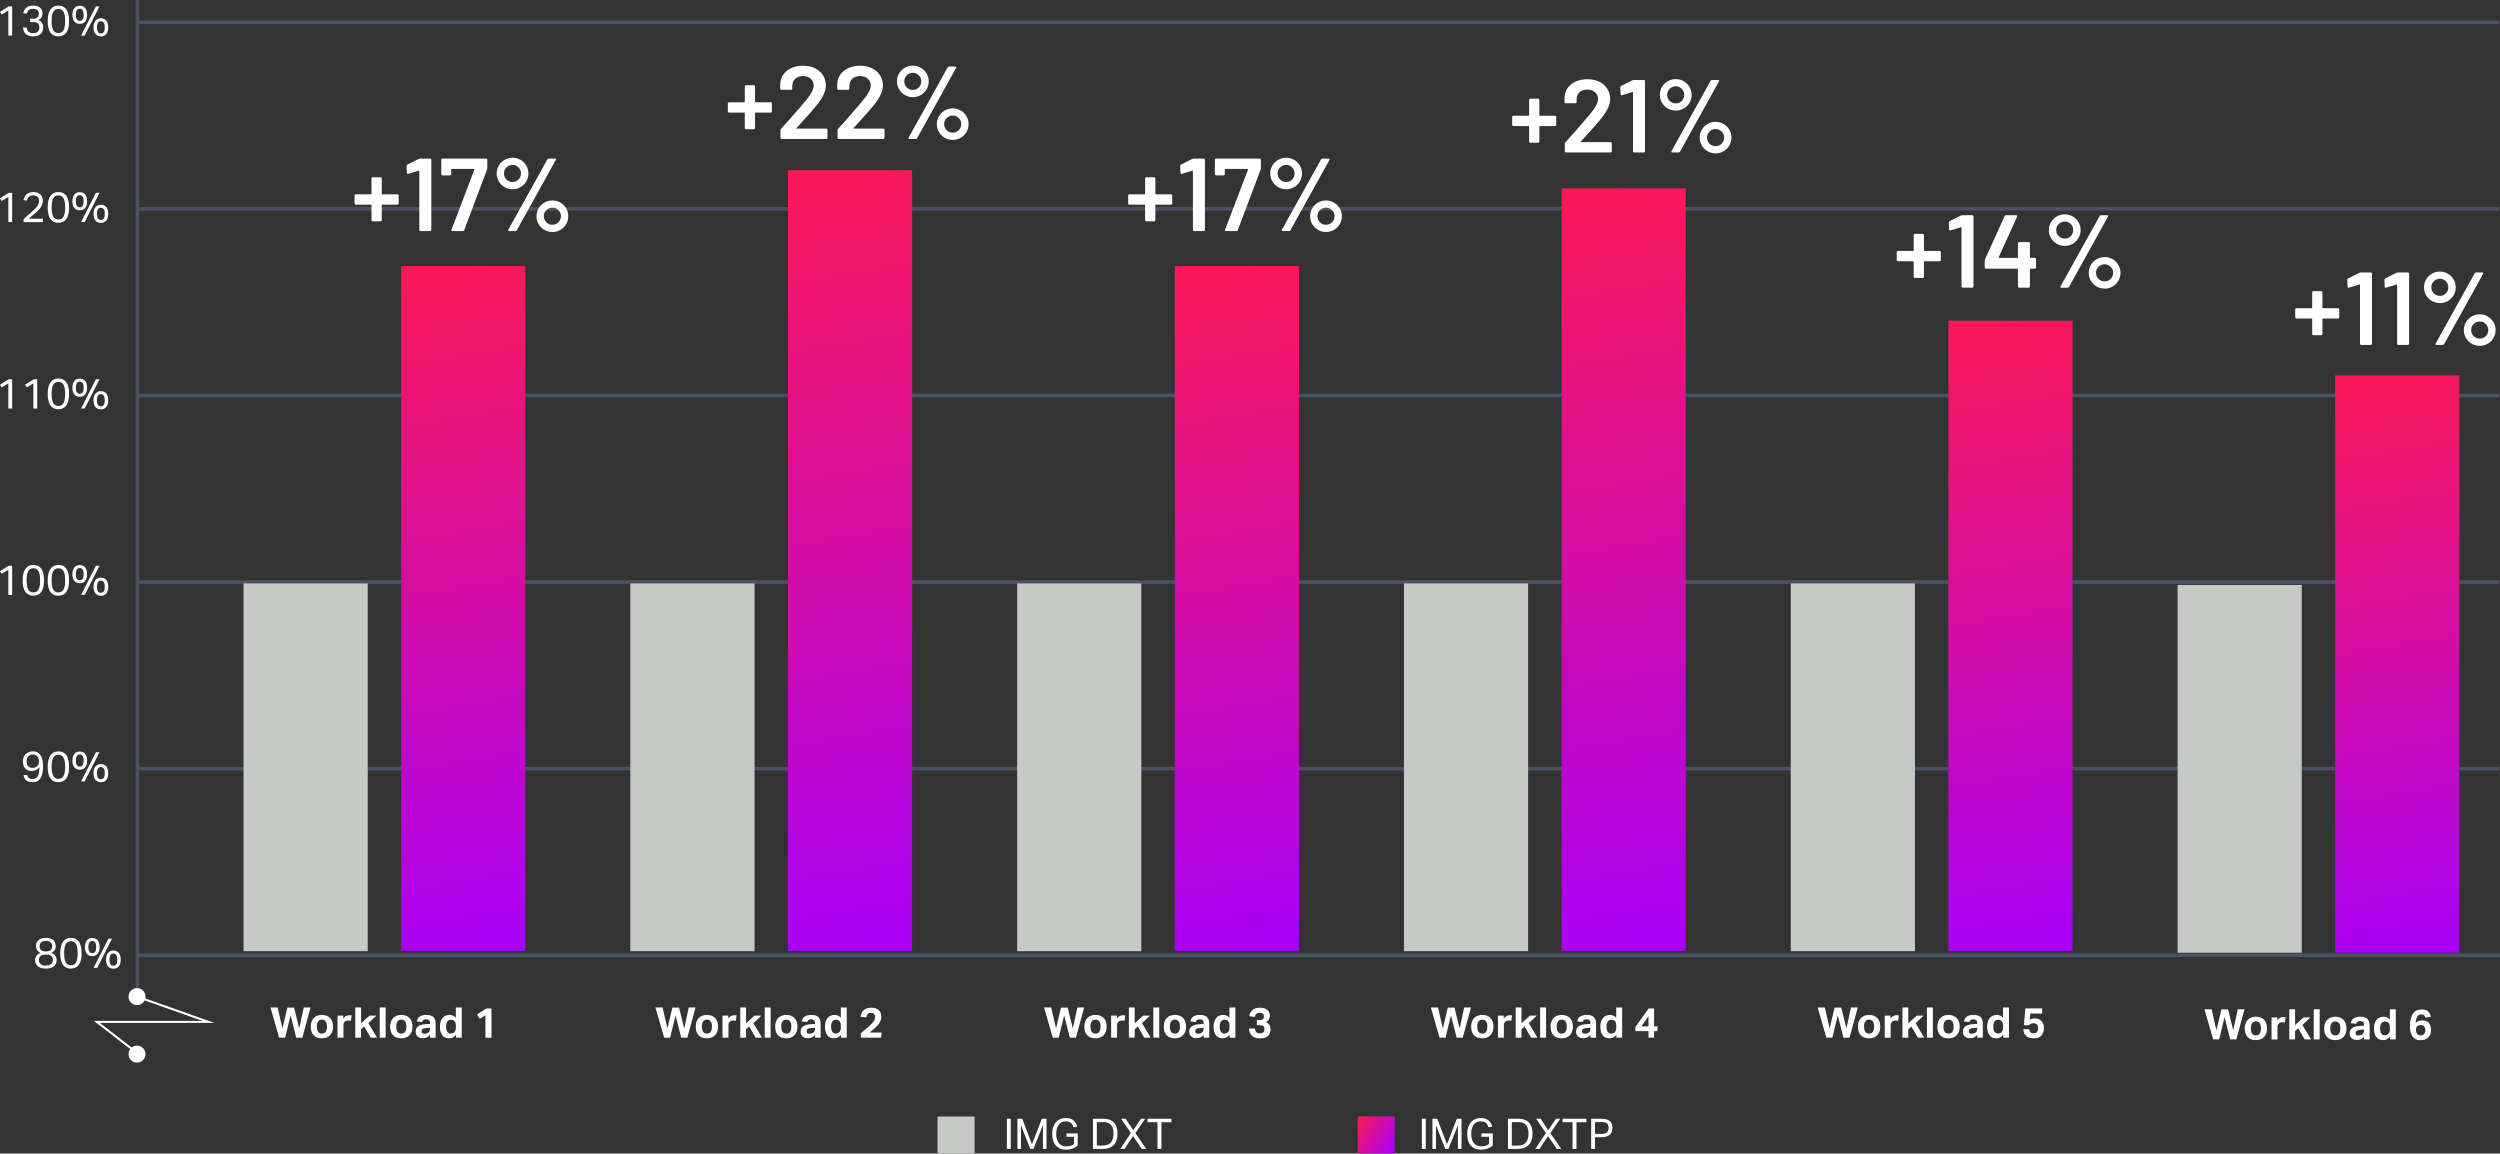 <?xml version="1.0" encoding="UTF-8"?>
<svg id="Layer_2" data-name="Layer 2" xmlns="http://www.w3.org/2000/svg" xmlns:xlink="http://www.w3.org/1999/xlink" viewBox="0 0 1193.42 550.65">
  <rect x="0" y="0" width="1193.42" height="550.65" fill="#333333" stroke="none"/>
  <defs>
    <style>
      .cls-1 {
        fill: url(#New_Gradient_Swatch_5-2);
      }

      .cls-2 {
        fill: url(#New_Gradient_Swatch_5-5);
      }

      .cls-3 {
        fill: url(#New_Gradient_Swatch_5-4);
      }

      .cls-4 {
        fill: url(#New_Gradient_Swatch_5-3);
      }

      .cls-5 {
        fill: url(#New_Gradient_Swatch_5-7);
      }

      .cls-6 {
        fill: url(#New_Gradient_Swatch_5-6);
      }

      .cls-7 {
        fill: #c7c9c7;
      }

      .cls-8 {
        stroke: #fff;
      }

      .cls-8, .cls-9 {
        fill: none;
        stroke-miterlimit: 10;
      }

      .cls-9 {
        stroke: #495262;
      }

      .cls-10 {
        fill: #fff;
      }

      .cls-11 {
        fill: url(#New_Gradient_Swatch_5);
      }
    </style>
    <linearGradient id="New_Gradient_Swatch_5" data-name="New Gradient Swatch 5" x1="646.5" y1="535.88" x2="667.47" y2="547.74" gradientUnits="userSpaceOnUse">
      <stop offset="0" stop-color="#fb1955"/>
      <stop offset="1" stop-color="#a500ff"/>
    </linearGradient>
    <linearGradient id="New_Gradient_Swatch_5-2" data-name="New Gradient Swatch 5" x1="193.21" y1="124.48" x2="250.62" y2="465.65" xlink:href="#New_Gradient_Swatch_5"/>
    <linearGradient id="New_Gradient_Swatch_5-3" data-name="New Gradient Swatch 5" x1="374.06" y1="79.03" x2="439.27" y2="466.56" xlink:href="#New_Gradient_Swatch_5"/>
    <linearGradient id="New_Gradient_Swatch_5-4" data-name="New Gradient Swatch 5" x1="562.51" y1="124.48" x2="619.91" y2="465.65" xlink:href="#New_Gradient_Swatch_5"/>
    <linearGradient id="New_Gradient_Swatch_5-5" data-name="New Gradient Swatch 5" x1="744.08" y1="87.66" x2="807.8" y2="466.38" xlink:href="#New_Gradient_Swatch_5"/>
    <linearGradient id="New_Gradient_Swatch_5-6" data-name="New Gradient Swatch 5" x1="933.96" y1="150.37" x2="986.92" y2="465.13" xlink:href="#New_Gradient_Swatch_5"/>
    <linearGradient id="New_Gradient_Swatch_5-7" data-name="New Gradient Swatch 5" x1="1120.7" y1="176.27" x2="1169.36" y2="465.47" xlink:href="#New_Gradient_Swatch_5"/>
  </defs>
  <g id="Layer_1-2" data-name="Layer 1">
    <g>
      <g>
        <path class="cls-10" d="M12.98,369.95c.13.69.4,1.18.81,1.48.4.3,1,.45,1.78.45.54,0,1.01-.1,1.42-.3.41-.2.75-.53,1.02-.99.27-.46.47-1.05.61-1.77.13-.72.2-1.6.2-2.65-.85,1.24-2.06,1.86-3.63,1.86-.75,0-1.4-.12-1.93-.35-.53-.24-.97-.56-1.32-.97-.35-.41-.61-.9-.77-1.46-.16-.57-.24-1.17-.24-1.82,0-.7.11-1.34.34-1.93.23-.58.55-1.09.97-1.5.42-.42.92-.74,1.51-.97.59-.23,1.25-.34,1.98-.34.96,0,1.74.2,2.36.59s1.11.9,1.47,1.53c.36.63.62,1.35.77,2.14.15.79.22,1.59.22,2.38,0,1.12-.07,2.16-.2,3.14-.13.98-.39,1.83-.76,2.55-.37.73-.88,1.3-1.51,1.73s-1.46.64-2.47.64c-1.31,0-2.33-.28-3.06-.83-.73-.55-1.16-1.42-1.28-2.6h1.72ZM15.55,366.56c.4,0,.79-.06,1.15-.18s.69-.31.97-.56.51-.57.68-.96c.17-.39.25-.85.25-1.39,0-.4-.06-.8-.17-1.2-.11-.4-.29-.75-.52-1.07-.24-.32-.53-.57-.89-.76-.36-.19-.78-.28-1.28-.28-.93,0-1.67.28-2.21.85-.54.57-.82,1.35-.82,2.36,0,.44.05.86.14,1.25.09.39.25.73.47,1.01.22.28.51.51.88.68.36.17.81.25,1.35.25Z"/>
        <path class="cls-10" d="M27.84,373.38c-1.6,0-2.85-.59-3.74-1.77s-1.34-3.03-1.34-5.56c0-1.26.12-2.36.36-3.29s.59-1.7,1.04-2.3c.45-.61.99-1.05,1.62-1.34s1.35-.43,2.14-.43,1.5.15,2.13.43c.63.29,1.16.74,1.59,1.34.44.61.77,1.37,1,2.3.23.93.34,2.03.34,3.29s-.11,2.36-.34,3.28c-.23.92-.57,1.68-1.01,2.28-.44.6-.99,1.04-1.62,1.33-.64.29-1.36.43-2.17.43ZM27.88,371.81c.61,0,1.11-.13,1.52-.39.41-.26.74-.64.99-1.13.25-.49.43-1.09.54-1.81.11-.71.17-1.52.17-2.42s-.06-1.71-.17-2.42c-.11-.71-.3-1.32-.54-1.82-.25-.5-.58-.88-.99-1.14-.41-.26-.92-.39-1.52-.39s-1.12.13-1.53.39c-.42.26-.75.64-1,1.14s-.43,1.1-.54,1.82c-.11.71-.17,1.52-.17,2.42s.06,1.71.17,2.42c.11.71.3,1.32.54,1.81s.58.87,1,1.13c.42.26.93.39,1.53.39Z"/>
        <path class="cls-10" d="M38.07,367.43c-.51,0-.98-.09-1.4-.26-.42-.17-.79-.44-1.11-.79-.32-.35-.56-.8-.74-1.34-.18-.54-.26-1.19-.26-1.95s.09-1.38.27-1.93.43-1,.75-1.35c.32-.36.69-.62,1.11-.8s.88-.26,1.38-.26.98.09,1.41.26.8.44,1.11.8.55.81.73,1.35c.17.54.26,1.19.26,1.93s-.08,1.4-.25,1.95-.41.99-.72,1.34c-.31.35-.68.61-1.11.79-.43.17-.91.26-1.43.26ZM38.07,365.99c.61,0,1.07-.23,1.39-.7.32-.46.48-1.2.48-2.21s-.16-1.73-.48-2.2c-.32-.47-.79-.71-1.39-.71s-1.07.24-1.39.71c-.32.47-.48,1.2-.48,2.2s.16,1.75.48,2.21c.32.46.79.7,1.39.7ZM40.42,373.02h-1.72l7.09-13.95h1.72l-7.09,13.95ZM48.15,373.42c-.51,0-.98-.09-1.4-.26s-.79-.44-1.11-.79c-.32-.35-.56-.8-.74-1.34-.18-.54-.26-1.19-.26-1.95s.09-1.38.27-1.93c.18-.55.43-1,.75-1.35s.69-.62,1.11-.8.88-.26,1.38-.26.98.09,1.41.26c.43.17.8.44,1.11.8.31.36.55.81.73,1.35.17.54.26,1.19.26,1.93s-.08,1.4-.25,1.95c-.17.54-.41.99-.72,1.34-.31.35-.68.61-1.11.79-.43.17-.91.26-1.43.26ZM48.15,371.99c.61,0,1.07-.23,1.39-.7.32-.46.48-1.2.48-2.21s-.16-1.73-.48-2.2c-.32-.47-.79-.71-1.39-.71s-1.07.24-1.39.71c-.32.47-.48,1.2-.48,2.2s.16,1.75.48,2.21c.32.46.79.7,1.39.7Z"/>
      </g>
      <g>
        <path class="cls-10" d="M3.98,272.02l-3.21,1.94-.77-1.31,4.16-2.58h1.64v13.95h-1.82v-11.99Z"/>
        <path class="cls-10" d="M15.89,284.38c-1.6,0-2.85-.59-3.74-1.77s-1.34-3.03-1.34-5.56c0-1.26.12-2.36.36-3.29s.59-1.7,1.04-2.3c.45-.61.99-1.05,1.62-1.34s1.35-.43,2.14-.43,1.5.15,2.13.43c.63.29,1.16.74,1.59,1.34.44.61.77,1.37,1,2.3.23.93.34,2.03.34,3.29s-.11,2.36-.34,3.28c-.23.92-.57,1.68-1.01,2.28-.44.6-.99,1.04-1.62,1.33-.64.29-1.36.43-2.17.43ZM15.93,282.8c.61,0,1.11-.13,1.52-.39.41-.26.74-.64.99-1.13.25-.49.43-1.09.54-1.81.11-.71.17-1.52.17-2.42s-.06-1.71-.17-2.42c-.11-.71-.3-1.32-.54-1.82-.25-.5-.58-.88-.99-1.14-.41-.26-.92-.39-1.52-.39s-1.12.13-1.53.39c-.42.26-.75.64-1,1.14s-.43,1.1-.54,1.82c-.11.71-.17,1.52-.17,2.42s.06,1.71.17,2.42c.11.71.3,1.32.54,1.81s.58.87,1,1.13c.42.26.93.39,1.53.39Z"/>
        <path class="cls-10" d="M27.84,284.38c-1.6,0-2.85-.59-3.74-1.77s-1.34-3.03-1.34-5.56c0-1.26.12-2.36.36-3.29s.59-1.7,1.04-2.3c.45-.61.99-1.05,1.62-1.34s1.35-.43,2.14-.43,1.5.15,2.13.43c.63.29,1.16.74,1.59,1.34.44.61.77,1.37,1,2.3.23.93.34,2.03.34,3.29s-.11,2.36-.34,3.28c-.23.92-.57,1.68-1.01,2.28-.44.6-.99,1.04-1.62,1.33-.64.29-1.36.43-2.17.43ZM27.88,282.8c.61,0,1.11-.13,1.52-.39.41-.26.74-.64.99-1.13.25-.49.43-1.09.54-1.81.11-.71.17-1.52.17-2.42s-.06-1.71-.17-2.42c-.11-.71-.3-1.32-.54-1.82-.25-.5-.58-.88-.99-1.14-.41-.26-.92-.39-1.52-.39s-1.12.13-1.53.39c-.42.26-.75.64-1,1.14s-.43,1.1-.54,1.82c-.11.71-.17,1.52-.17,2.42s.06,1.71.17,2.42c.11.71.3,1.32.54,1.81s.58.87,1,1.13c.42.26.93.39,1.53.39Z"/>
        <path class="cls-10" d="M38.07,278.42c-.51,0-.98-.09-1.4-.26-.42-.17-.79-.44-1.11-.79-.32-.35-.56-.8-.74-1.34-.18-.54-.26-1.19-.26-1.95s.09-1.38.27-1.93.43-1,.75-1.35c.32-.36.69-.62,1.11-.8s.88-.26,1.38-.26.98.09,1.41.26.8.44,1.11.8.55.81.73,1.35c.17.54.26,1.19.26,1.93s-.08,1.4-.25,1.95-.41.99-.72,1.34c-.31.35-.68.61-1.11.79-.43.17-.91.26-1.43.26ZM38.07,276.99c.61,0,1.07-.23,1.39-.7.32-.46.48-1.2.48-2.21s-.16-1.73-.48-2.2c-.32-.47-.79-.71-1.39-.71s-1.07.24-1.39.71c-.32.47-.48,1.2-.48,2.2s.16,1.75.48,2.21c.32.46.79.7,1.39.7ZM40.42,284.01h-1.72l7.09-13.95h1.72l-7.09,13.95ZM48.15,284.42c-.51,0-.98-.09-1.4-.26s-.79-.44-1.11-.79c-.32-.35-.56-.8-.74-1.34-.18-.54-.26-1.19-.26-1.95s.09-1.38.27-1.93c.18-.55.43-1,.75-1.35s.69-.62,1.11-.8.88-.26,1.38-.26.98.09,1.41.26c.43.17.8.44,1.11.8.31.36.55.81.73,1.35.17.54.26,1.19.26,1.93s-.08,1.4-.25,1.95c-.17.54-.41.99-.72,1.34-.31.35-.68.61-1.11.79-.43.17-.91.26-1.43.26ZM48.15,282.98c.61,0,1.07-.23,1.39-.7.32-.46.48-1.2.48-2.21s-.16-1.73-.48-2.2c-.32-.47-.79-.71-1.39-.71s-1.07.24-1.39.71c-.32.47-.48,1.2-.48,2.2s.16,1.75.48,2.21c.32.46.79.7,1.39.7Z"/>
      </g>
      <g>
        <path class="cls-10" d="M3.98,183.01l-3.21,1.94-.77-1.31,4.16-2.58h1.64v13.95h-1.82v-11.99Z"/>
        <path class="cls-10" d="M15.93,183.01l-3.21,1.94-.77-1.31,4.16-2.58h1.64v13.95h-1.82v-11.99Z"/>
        <path class="cls-10" d="M27.84,195.37c-1.6,0-2.85-.59-3.74-1.77s-1.34-3.03-1.34-5.56c0-1.26.12-2.36.36-3.29s.59-1.7,1.04-2.3c.45-.61.99-1.05,1.62-1.34s1.35-.43,2.14-.43,1.5.15,2.13.43c.63.29,1.16.74,1.59,1.34.44.61.77,1.37,1,2.3.23.93.34,2.03.34,3.29s-.11,2.36-.34,3.28c-.23.92-.57,1.68-1.01,2.28-.44.6-.99,1.04-1.62,1.33-.64.29-1.36.43-2.17.43ZM27.88,193.8c.61,0,1.11-.13,1.52-.39.41-.26.74-.64.99-1.13.25-.49.43-1.09.54-1.81.11-.71.17-1.52.17-2.42s-.06-1.71-.17-2.42c-.11-.71-.3-1.32-.54-1.82-.25-.5-.58-.88-.99-1.14-.41-.26-.92-.39-1.52-.39s-1.12.13-1.53.39c-.42.26-.75.64-1,1.14s-.43,1.1-.54,1.82c-.11.71-.17,1.52-.17,2.42s.06,1.71.17,2.42c.11.71.3,1.32.54,1.81s.58.87,1,1.13c.42.26.93.39,1.53.39Z"/>
        <path class="cls-10" d="M38.07,189.41c-.51,0-.98-.09-1.4-.26-.42-.17-.79-.44-1.11-.79-.32-.35-.56-.8-.74-1.34-.18-.54-.26-1.19-.26-1.95s.09-1.38.27-1.93.43-1,.75-1.35c.32-.36.69-.62,1.11-.8s.88-.26,1.38-.26.98.09,1.41.26.8.44,1.11.8.55.81.73,1.35c.17.54.26,1.19.26,1.93s-.08,1.4-.25,1.95-.41.99-.72,1.34c-.31.35-.68.61-1.11.79-.43.17-.91.26-1.43.26ZM38.07,187.98c.61,0,1.07-.23,1.39-.7.32-.46.48-1.2.48-2.21s-.16-1.73-.48-2.2c-.32-.47-.79-.71-1.39-.71s-1.07.24-1.39.71c-.32.47-.48,1.2-.48,2.2s.16,1.75.48,2.21c.32.46.79.7,1.39.7ZM40.42,195.01h-1.72l7.09-13.95h1.72l-7.09,13.95ZM48.15,195.41c-.51,0-.98-.09-1.4-.26s-.79-.44-1.11-.79c-.32-.35-.56-.8-.74-1.34-.18-.54-.26-1.19-.26-1.95s.09-1.38.27-1.93c.18-.55.43-1,.75-1.35s.69-.62,1.11-.8.88-.26,1.38-.26.98.09,1.41.26c.43.17.8.44,1.11.8.31.36.55.81.73,1.35.17.54.26,1.19.26,1.93s-.08,1.4-.25,1.95c-.17.54-.41.99-.72,1.34-.31.35-.68.61-1.11.79-.43.17-.91.26-1.43.26ZM48.15,193.98c.61,0,1.07-.23,1.39-.7.32-.46.48-1.2.48-2.21s-.16-1.73-.48-2.2c-.32-.47-.79-.71-1.39-.71s-1.07.24-1.39.71c-.32.47-.48,1.2-.48,2.2s.16,1.75.48,2.21c.32.46.79.7,1.39.7Z"/>
      </g>
      <g>
        <path class="cls-10" d="M3.98,94.01l-3.21,1.94-.77-1.31,4.16-2.58h1.64v13.95h-1.82v-11.99Z"/>
        <path class="cls-10" d="M11.26,104.55c.51-.46,1.06-.94,1.66-1.45.59-.51,1.19-1.04,1.8-1.57.65-.57,1.21-1.08,1.7-1.54.48-.46.89-.91,1.21-1.34.32-.43.57-.87.73-1.31.16-.44.24-.92.24-1.43,0-.85-.23-1.5-.69-1.95-.46-.45-1.1-.68-1.92-.68-.5,0-.92.05-1.27.16s-.65.27-.89.47-.44.47-.6.78c-.16.31-.29.67-.41,1.09l-1.68-.26c.12-.48.29-.96.5-1.41.22-.46.51-.86.89-1.22.38-.36.85-.65,1.41-.87.57-.22,1.26-.33,2.08-.33.71,0,1.35.1,1.9.3.55.2,1.01.48,1.38.84.37.36.65.78.85,1.28.19.5.29,1.05.29,1.66s-.08,1.17-.25,1.7c-.17.52-.43,1.04-.78,1.55-.35.51-.79,1.04-1.33,1.57-.54.54-1.18,1.12-1.92,1.76-.39.34-.79.68-1.2,1.02-.41.34-.81.69-1.2,1.04h6.82l-.26,1.62h-9.06v-1.45Z"/>
        <path class="cls-10" d="M27.84,106.36c-1.6,0-2.85-.59-3.74-1.77s-1.34-3.03-1.34-5.56c0-1.26.12-2.36.36-3.29s.59-1.7,1.04-2.3c.45-.61.99-1.05,1.62-1.34s1.35-.43,2.14-.43,1.5.15,2.13.43c.63.29,1.16.74,1.59,1.34.44.61.77,1.37,1,2.3.23.93.34,2.03.34,3.29s-.11,2.36-.34,3.28c-.23.92-.57,1.68-1.01,2.28-.44.6-.99,1.04-1.62,1.33-.64.29-1.36.43-2.17.43ZM27.88,104.79c.61,0,1.11-.13,1.52-.39.41-.26.74-.64.99-1.13.25-.49.43-1.09.54-1.81.11-.71.17-1.52.17-2.42s-.06-1.71-.17-2.42c-.11-.71-.3-1.32-.54-1.82-.25-.5-.58-.88-.99-1.14-.41-.26-.92-.39-1.52-.39s-1.12.13-1.53.39c-.42.26-.75.64-1,1.14s-.43,1.1-.54,1.82c-.11.71-.17,1.52-.17,2.42s.06,1.71.17,2.42c.11.71.3,1.32.54,1.81s.58.87,1,1.13c.42.26.93.39,1.53.39Z"/>
        <path class="cls-10" d="M38.07,100.41c-.51,0-.98-.09-1.4-.26-.42-.17-.79-.44-1.11-.79-.32-.35-.56-.8-.74-1.34-.18-.54-.26-1.19-.26-1.95s.09-1.38.27-1.93.43-1,.75-1.35c.32-.36.69-.62,1.11-.8s.88-.26,1.38-.26.98.09,1.41.26.8.44,1.11.8.55.81.73,1.35c.17.54.26,1.19.26,1.93s-.08,1.4-.25,1.95-.41.99-.72,1.34c-.31.35-.68.61-1.11.79-.43.17-.91.26-1.43.26ZM38.07,98.98c.61,0,1.07-.23,1.39-.7.32-.46.48-1.2.48-2.21s-.16-1.73-.48-2.2c-.32-.47-.79-.71-1.39-.71s-1.07.24-1.39.71c-.32.47-.48,1.2-.48,2.2s.16,1.75.48,2.21c.32.46.79.7,1.39.7ZM40.42,106h-1.72l7.09-13.95h1.72l-7.09,13.95ZM48.15,106.4c-.51,0-.98-.09-1.4-.26s-.79-.44-1.11-.79c-.32-.35-.56-.8-.74-1.34-.18-.54-.26-1.19-.26-1.95s.09-1.38.27-1.93c.18-.55.43-1,.75-1.35s.69-.62,1.11-.8.88-.26,1.38-.26.98.09,1.41.26c.43.17.8.44,1.11.8.31.36.55.81.73,1.35.17.54.26,1.19.26,1.93s-.08,1.4-.25,1.95c-.17.54-.41.99-.72,1.34-.31.35-.68.61-1.11.79-.43.17-.91.26-1.43.26ZM48.15,104.97c.61,0,1.07-.23,1.39-.7.32-.46.48-1.2.48-2.21s-.16-1.73-.48-2.2c-.32-.47-.79-.71-1.39-.71s-1.07.24-1.39.71c-.32.47-.48,1.2-.48,2.2s.16,1.75.48,2.21c.32.46.79.7,1.39.7Z"/>
      </g>
      <g>
        <path class="cls-10" d="M3.98,5l-3.21,1.94-.77-1.31,4.16-2.58h1.64v13.95h-1.82V5Z"/>
        <path class="cls-10" d="M12.72,13.14c.11.9.39,1.57.85,2.01.46.44,1.22.66,2.3.66.96,0,1.68-.23,2.18-.7.5-.46.75-1.14.75-2.03s-.25-1.57-.76-1.96c-.5-.39-1.19-.58-2.07-.58h-1.59v-1.59h1.66c.77,0,1.37-.21,1.81-.63s.66-1.03.66-1.84c0-.73-.23-1.28-.68-1.67-.45-.38-1.12-.58-2.01-.58s-1.6.19-2.05.57c-.45.38-.79.97-1.02,1.78l-1.66-.26c.09-.47.25-.92.46-1.36s.51-.83.88-1.17c.37-.34.84-.62,1.4-.82.57-.2,1.24-.3,2.04-.3.75,0,1.41.09,1.96.28.55.19,1.01.45,1.37.78s.64.71.82,1.15c.18.44.27.91.27,1.4,0,.79-.16,1.45-.48,1.98-.32.52-.83.96-1.51,1.31.81.32,1.4.77,1.77,1.35.37.58.56,1.27.56,2.08,0,.63-.09,1.21-.28,1.75-.19.53-.48.99-.87,1.38-.39.39-.88.69-1.47.91-.59.22-1.29.32-2.08.32-.96,0-1.75-.13-2.37-.39-.63-.26-1.13-.6-1.5-1-.38-.4-.64-.85-.8-1.35s-.25-.99-.27-1.47h1.76Z"/>
        <path class="cls-10" d="M27.84,17.36c-1.6,0-2.85-.59-3.74-1.77s-1.34-3.03-1.34-5.56c0-1.26.12-2.36.36-3.29s.59-1.7,1.04-2.3c.45-.61.99-1.05,1.62-1.34s1.35-.43,2.14-.43,1.5.15,2.13.43c.63.29,1.16.74,1.59,1.34.44.61.77,1.37,1,2.3.23.93.34,2.03.34,3.29s-.11,2.36-.34,3.28c-.23.92-.57,1.68-1.01,2.28-.44.6-.99,1.04-1.62,1.33-.64.29-1.36.43-2.17.43ZM27.88,15.78c.61,0,1.11-.13,1.52-.39.41-.26.74-.64.99-1.13.25-.49.43-1.09.54-1.81.11-.71.17-1.52.17-2.42s-.06-1.71-.17-2.42c-.11-.71-.3-1.32-.54-1.82-.25-.5-.58-.88-.99-1.14-.41-.26-.92-.39-1.52-.39s-1.12.13-1.53.39c-.42.26-.75.64-1,1.14s-.43,1.1-.54,1.82c-.11.71-.17,1.52-.17,2.42s.06,1.71.17,2.42c.11.71.3,1.32.54,1.81s.58.87,1,1.13c.42.26.93.39,1.53.39Z"/>
        <path class="cls-10" d="M38.07,11.4c-.51,0-.98-.09-1.4-.26-.42-.17-.79-.44-1.11-.79-.32-.35-.56-.8-.74-1.34-.18-.54-.26-1.19-.26-1.95s.09-1.38.27-1.93.43-1,.75-1.35c.32-.36.69-.62,1.11-.8s.88-.26,1.38-.26.98.09,1.41.26.8.44,1.11.8.55.81.73,1.35c.17.54.26,1.19.26,1.93s-.08,1.4-.25,1.95-.41.99-.72,1.34c-.31.35-.68.61-1.11.79-.43.17-.91.26-1.43.26ZM38.07,9.97c.61,0,1.07-.23,1.39-.7.32-.46.48-1.2.48-2.21s-.16-1.73-.48-2.2c-.32-.47-.79-.71-1.39-.71s-1.07.24-1.39.71c-.32.47-.48,1.2-.48,2.2s.16,1.75.48,2.21c.32.46.79.7,1.39.7ZM40.42,16.99h-1.72l7.09-13.95h1.72l-7.09,13.95ZM48.15,17.4c-.51,0-.98-.09-1.4-.26s-.79-.44-1.11-.79c-.32-.35-.56-.8-.74-1.34-.18-.54-.26-1.19-.26-1.95s.09-1.38.27-1.93c.18-.55.43-1,.75-1.35s.69-.62,1.11-.8.88-.26,1.38-.26.98.09,1.41.26c.43.17.8.44,1.11.8.31.36.55.81.73,1.35.17.54.26,1.19.26,1.93s-.08,1.4-.25,1.95c-.17.54-.41.99-.72,1.34-.31.35-.68.61-1.11.79-.43.17-.91.26-1.43.26ZM48.15,15.97c.61,0,1.07-.23,1.39-.7.32-.46.48-1.2.48-2.21s-.16-1.73-.48-2.2c-.32-.47-.79-.71-1.39-.71s-1.07.24-1.39.71c-.32.47-.48,1.2-.48,2.2s.16,1.75.48,2.21c.32.46.79.7,1.39.7Z"/>
      </g>
      <g>
        <path class="cls-10" d="M19.32,454.9c-.59-.23-1.1-.62-1.51-1.16-.42-.54-.63-1.26-.63-2.15,0-.55.09-1.06.28-1.53.19-.47.48-.88.87-1.23.39-.35.88-.63,1.47-.83.59-.2,1.29-.3,2.1-.3s1.53.1,2.12.29c.59.2,1.08.47,1.46.82.38.35.67.76.85,1.24.18.48.27.99.27,1.54,0,.89-.21,1.6-.62,2.13-.41.53-.91.91-1.5,1.12.28.09.57.23.87.41s.57.41.82.69c.25.28.45.61.62.99.16.38.24.83.24,1.32,0,.62-.1,1.18-.31,1.7-.21.51-.53.95-.96,1.31-.43.36-.97.64-1.6.84-.64.2-1.39.29-2.25.29s-1.61-.1-2.26-.29c-.65-.19-1.18-.47-1.62-.84-.43-.36-.75-.8-.96-1.31-.21-.51-.31-1.08-.31-1.7,0-.48.09-.92.26-1.29.17-.38.39-.7.64-.98.25-.28.52-.5.82-.68s.58-.31.85-.4ZM18.57,458.27c0,.79.27,1.44.8,1.93s1.38.74,2.55.74,2-.25,2.52-.74.79-1.14.79-1.95c0-.38-.06-.72-.17-1.04-.11-.32-.3-.59-.56-.82-.26-.23-.6-.4-1.02-.52s-.95-.18-1.56-.18-1.16.06-1.58.19-.77.3-1.03.53c-.26.22-.45.49-.56.82-.11.32-.17.67-.17,1.05ZM18.9,451.67c0,.83.24,1.46.72,1.88.48.42,1.24.62,2.29.62s1.81-.21,2.29-.62c.48-.42.72-1.05.72-1.9,0-.34-.05-.66-.16-.97-.11-.31-.28-.58-.52-.81-.24-.23-.56-.41-.94-.54-.38-.13-.84-.2-1.38-.2s-1,.07-1.38.2-.7.32-.94.55c-.24.24-.42.51-.52.82-.11.31-.16.63-.16.97Z"/>
        <path class="cls-10" d="M33.82,462.39c-1.6,0-2.85-.59-3.74-1.77s-1.34-3.03-1.34-5.56c0-1.26.12-2.36.36-3.29s.59-1.7,1.04-2.3c.45-.61.99-1.05,1.62-1.34s1.35-.43,2.14-.43,1.5.15,2.13.43c.63.29,1.16.74,1.59,1.34.44.61.77,1.37,1,2.3.23.93.34,2.03.34,3.29s-.11,2.36-.34,3.28c-.23.92-.57,1.68-1.01,2.28-.44.6-.99,1.04-1.62,1.33-.64.29-1.36.43-2.17.43ZM33.86,460.81c.61,0,1.11-.13,1.52-.39.41-.26.74-.64.99-1.13.25-.49.43-1.09.54-1.81.11-.71.17-1.52.17-2.42s-.06-1.71-.17-2.42c-.11-.71-.3-1.32-.54-1.82-.25-.5-.58-.88-.99-1.14-.41-.26-.92-.39-1.52-.39s-1.12.13-1.53.39c-.42.26-.75.64-1,1.14s-.43,1.1-.54,1.82c-.11.71-.17,1.52-.17,2.42s.06,1.71.17,2.42c.11.71.3,1.32.54,1.81s.58.87,1,1.13c.42.26.93.39,1.53.39Z"/>
        <path class="cls-10" d="M44.05,456.43c-.51,0-.98-.09-1.4-.26-.42-.17-.79-.44-1.11-.79-.32-.35-.56-.8-.74-1.34-.18-.54-.26-1.19-.26-1.95s.09-1.38.27-1.93.43-1,.75-1.35c.32-.36.69-.62,1.11-.8s.88-.26,1.38-.26.98.09,1.41.26.8.44,1.11.8.55.81.73,1.35c.17.54.26,1.19.26,1.93s-.08,1.4-.25,1.95-.41.99-.72,1.34c-.31.35-.68.61-1.11.79-.43.17-.91.26-1.43.26ZM44.05,455c.61,0,1.07-.23,1.39-.7.32-.46.48-1.2.48-2.21s-.16-1.73-.48-2.2c-.32-.47-.79-.71-1.39-.71s-1.07.24-1.39.71c-.32.47-.48,1.2-.48,2.2s.16,1.75.48,2.21c.32.46.79.7,1.39.7ZM46.39,462.03h-1.72l7.09-13.95h1.72l-7.09,13.95ZM54.12,462.43c-.51,0-.98-.09-1.4-.26s-.79-.44-1.11-.79c-.32-.35-.56-.8-.74-1.34-.18-.54-.26-1.19-.26-1.95s.09-1.38.27-1.93c.18-.55.43-1,.75-1.35s.69-.62,1.11-.8.88-.26,1.38-.26.98.09,1.41.26c.43.17.8.44,1.11.8.31.36.55.81.73,1.35.17.54.26,1.19.26,1.93s-.08,1.4-.25,1.95c-.17.54-.41.99-.72,1.34-.31.35-.68.61-1.11.79-.43.17-.91.26-1.43.26ZM54.12,461c.61,0,1.07-.23,1.39-.7.32-.46.48-1.2.48-2.21s-.16-1.73-.48-2.2c-.32-.47-.79-.71-1.39-.71s-1.07.24-1.39.71c-.32.47-.48,1.2-.48,2.2s.16,1.75.48,2.21c.32.46.79.7,1.39.7Z"/>
      </g>
      <rect class="cls-9" x="65.61" y="455.62" width="1127.31" height=".71"/>
      <rect class="cls-9" x="65.4" y="366.55" width="1127.31" height=".71"/>
      <rect class="cls-9" x="65.4" y="277.48" width="1127.31" height=".71"/>
      <rect class="cls-9" x="65.4" y="188.41" width="1127.31" height=".71"/>
      <rect class="cls-9" x="65.4" y="99.34" width="1127.31" height=".71"/>
      <rect class="cls-9" x="65.4" y="10.28" width="1127.31" height=".71"/>
      <rect class="cls-9" x="65.25" y=".5" width=".71" height="475.25"/>
      <g>
        <path class="cls-10" d="M480.64,534.06h1.86v14.41h-1.86v-14.41Z"/>
        <path class="cls-10" d="M485.69,534.06h2.3l4.64,12.19,4.72-12.19h2.22v14.41h-1.72v-11.37l-4.52,11.37h-1.51l-4.44-11.33v11.33h-1.7v-14.41Z"/>
        <path class="cls-10" d="M509.09,541.06h5.39v5.77c-.36.34-.76.63-1.2.88s-.9.46-1.37.63c-.48.17-.97.29-1.47.37-.5.08-1,.12-1.48.12-1.06,0-2.01-.17-2.84-.51s-1.53-.84-2.1-1.48c-.57-.65-1.01-1.44-1.3-2.37-.3-.93-.44-2-.44-3.18s.16-2.29.48-3.23c.32-.94.77-1.74,1.34-2.38.57-.65,1.25-1.14,2.05-1.47.79-.34,1.66-.5,2.6-.5.81,0,1.52.1,2.14.29.62.2,1.15.47,1.58.84.44.36.8.8,1.08,1.3.28.5.5,1.07.65,1.69l-1.8.3c-.11-.42-.25-.8-.43-1.15-.18-.35-.41-.65-.7-.9-.28-.25-.63-.44-1.04-.58-.41-.13-.91-.2-1.48-.2-.75,0-1.41.14-1.98.43-.57.29-1.04.7-1.41,1.22-.38.52-.66,1.15-.86,1.89s-.29,1.54-.29,2.43.09,1.7.28,2.43c.19.73.48,1.36.88,1.89.4.52.89.93,1.48,1.21.59.28,1.29.42,2.1.42.73,0,1.41-.09,2.05-.26s1.21-.45,1.73-.83v-3.45h-3.63v-1.62Z"/>
        <path class="cls-10" d="M521.73,534.06h5.05c1.05,0,1.99.14,2.82.43.83.29,1.53.73,2.1,1.32.57.59,1.01,1.33,1.32,2.22.31.89.46,1.93.46,3.13s-.17,2.27-.49,3.19c-.33.92-.8,1.68-1.42,2.28s-1.37,1.06-2.26,1.37-1.88.46-2.99.46h-4.58v-14.41ZM526.39,546.86c1.79,0,3.1-.5,3.92-1.5.82-1,1.23-2.39,1.23-4.15,0-.88-.09-1.66-.27-2.34s-.46-1.27-.85-1.75c-.38-.48-.88-.84-1.48-1.09-.61-.25-1.33-.37-2.16-.37h-3.19v11.2h2.81Z"/>
        <path class="cls-10" d="M539.86,540.86l-4.7-6.8h2.18l3.63,5.47,3.69-5.47h2l-4.66,6.88,5.21,7.53h-2.16l-4.18-6.14-4.06,6.14h-2.04l5.09-7.61Z"/>
        <path class="cls-10" d="M552.55,535.71h-4.76v-1.66h11.41v1.66h-4.76v12.76h-1.88v-12.76Z"/>
      </g>
      <g>
        <path class="cls-10" d="M678.76,534.06h1.86v14.41h-1.86v-14.41Z"/>
        <path class="cls-10" d="M683.8,534.06h2.3l4.64,12.19,4.72-12.19h2.22v14.41h-1.72v-11.37l-4.52,11.37h-1.51l-4.44-11.33v11.33h-1.7v-14.41Z"/>
        <path class="cls-10" d="M707.2,541.06h5.39v5.77c-.36.34-.76.63-1.2.88s-.9.46-1.37.63c-.48.17-.97.29-1.47.37-.5.08-1,.12-1.48.12-1.06,0-2.01-.17-2.84-.51s-1.53-.84-2.1-1.48c-.57-.65-1.01-1.44-1.3-2.37-.3-.93-.44-2-.44-3.18s.16-2.29.48-3.23c.32-.94.77-1.74,1.34-2.38.57-.65,1.25-1.14,2.05-1.47.79-.34,1.66-.5,2.6-.5.81,0,1.52.1,2.14.29.62.2,1.15.47,1.58.84.44.36.8.8,1.08,1.3.28.5.5,1.07.65,1.69l-1.8.3c-.11-.42-.25-.8-.43-1.15-.18-.35-.41-.65-.7-.9-.28-.25-.63-.44-1.04-.58-.41-.13-.91-.2-1.48-.2-.75,0-1.41.14-1.98.43-.57.29-1.04.7-1.41,1.22-.38.52-.66,1.15-.86,1.89s-.29,1.54-.29,2.43.09,1.7.28,2.43c.19.73.48,1.36.88,1.89.4.52.89.93,1.48,1.21.59.28,1.29.42,2.1.42.73,0,1.41-.09,2.05-.26s1.21-.45,1.73-.83v-3.45h-3.63v-1.62Z"/>
        <path class="cls-10" d="M719.84,534.06h5.05c1.05,0,1.99.14,2.82.43.83.29,1.53.73,2.1,1.32.57.59,1.01,1.33,1.32,2.22.31.89.46,1.93.46,3.13s-.17,2.27-.49,3.19c-.33.92-.8,1.68-1.42,2.28s-1.37,1.06-2.26,1.37-1.88.46-2.99.46h-4.58v-14.41ZM724.5,546.86c1.79,0,3.1-.5,3.92-1.5.82-1,1.23-2.39,1.23-4.15,0-.88-.09-1.66-.27-2.34s-.46-1.27-.85-1.75c-.38-.48-.88-.84-1.48-1.09-.61-.25-1.33-.37-2.16-.37h-3.19v11.2h2.81Z"/>
        <path class="cls-10" d="M737.97,540.86l-4.7-6.8h2.18l3.63,5.47,3.69-5.47h2l-4.66,6.88,5.21,7.53h-2.16l-4.18-6.14-4.06,6.14h-2.04l5.09-7.61Z"/>
        <path class="cls-10" d="M750.67,535.71h-4.76v-1.66h11.41v1.66h-4.76v12.76h-1.88v-12.76Z"/>
        <path class="cls-10" d="M759.57,534.06h4.83c1.06,0,1.94.11,2.63.34.69.23,1.24.54,1.64.93.4.39.67.84.83,1.36.15.52.23,1.07.23,1.64,0,.61-.08,1.18-.24,1.74s-.44,1.04-.85,1.45-.95.75-1.64.99c-.69.24-1.55.36-2.6.36h-2.99v5.59h-1.84v-14.41ZM764.37,541.3c.7,0,1.28-.07,1.74-.2.46-.13.81-.33,1.07-.59s.43-.56.54-.92c.1-.36.15-.76.15-1.2s-.05-.86-.16-1.21c-.11-.35-.3-.64-.56-.87-.27-.23-.63-.4-1.08-.51-.45-.11-1.02-.17-1.71-.17h-2.95v5.67h2.97Z"/>
      </g>
      <rect class="cls-11" x="648.14" y="532.97" width="17.68" height="17.68"/>
      <rect class="cls-7" x="447.55" y="532.97" width="17.68" height="17.68"/>
      <g>
        <path class="cls-10" d="M190.12,92.94c.11.12.17.26.17.42v3.76c0,.17-.06.3-.17.42-.12.12-.26.17-.42.17h-7.21c-.17,0-.25.08-.25.25v7.12c0,.17-.06.31-.17.42-.12.12-.26.17-.42.17h-3.71c-.17,0-.3-.06-.42-.17-.12-.12-.17-.25-.17-.42v-7.12c0-.16-.08-.25-.25-.25h-7.26c-.17,0-.31-.06-.42-.17-.12-.12-.17-.25-.17-.42v-3.76c0-.16.06-.3.17-.42.11-.11.25-.17.42-.17h7.26c.16,0,.25-.08.25-.25v-7.31c0-.17.06-.3.17-.42.12-.11.25-.17.42-.17h3.71c.16,0,.3.06.42.17.12.12.17.26.17.42v7.31c0,.17.08.25.25.25h7.21c.16,0,.3.06.42.17Z"/>
        <path class="cls-10" d="M200.57,75.72h4.74c.16,0,.3.06.42.17.12.12.17.25.17.42v33.4c0,.17-.06.3-.17.42-.12.12-.26.17-.42.17h-4.55c-.17,0-.31-.06-.42-.17-.12-.12-.17-.25-.17-.42v-28.07c0-.07-.03-.12-.1-.17-.07-.05-.13-.06-.2-.02l-4.94,1.53c-.07.03-.15.05-.25.05-.13,0-.24-.05-.32-.15-.08-.1-.12-.23-.12-.39l-.15-3.26c0-.33.13-.56.4-.69l5.34-2.67c.26-.1.51-.15.74-.15Z"/>
        <path class="cls-10" d="M215.54,109.62l10.92-28.66c.07-.2,0-.3-.2-.3h-10.62c-.17,0-.25.08-.25.25v2.22c0,.17-.06.31-.17.42-.12.12-.26.17-.42.17h-3.56c-.17,0-.31-.06-.42-.17-.12-.11-.17-.25-.17-.42v-6.82c0-.17.06-.3.17-.42.12-.12.25-.17.42-.17h20.8c.16,0,.3.06.42.17.12.12.17.25.17.42v3.95c0,.2-.05.44-.15.74l-10.87,28.81c-.1.33-.33.49-.69.49h-4.89c-.49,0-.66-.23-.49-.69Z"/>
        <path class="cls-10" d="M240.86,89.33c-1.17-.67-2.09-1.59-2.77-2.74-.68-1.15-1.01-2.42-1.01-3.8s.34-2.6,1.01-3.75c.67-1.15,1.6-2.07,2.77-2.74,1.17-.67,2.45-1.01,3.83-1.01s2.61.34,3.78,1.01c1.17.68,2.09,1.59,2.77,2.74.67,1.15,1.01,2.4,1.01,3.75s-.34,2.65-1.01,3.8c-.68,1.15-1.59,2.07-2.74,2.74-1.15.67-2.42,1.01-3.8,1.01s-2.66-.34-3.83-1.01ZM247.53,85.7c.77-.79,1.16-1.76,1.16-2.92s-.39-2.08-1.16-2.87c-.77-.79-1.72-1.19-2.84-1.19s-2.12.4-2.92,1.19c-.79.79-1.19,1.75-1.19,2.87s.4,2.12,1.19,2.92c.79.79,1.76,1.19,2.92,1.19s2.07-.4,2.84-1.19ZM242.62,110.11c-.07-.13-.05-.3.05-.49l18.63-33.5c.16-.26.41-.4.74-.4h2.87c.23,0,.38.07.44.2.07.13.05.3-.05.49l-18.58,33.5c-.17.26-.41.4-.74.4h-2.92c-.23,0-.38-.07-.44-.2ZM259.89,109.74c-1.17-.67-2.09-1.59-2.77-2.74-.68-1.15-1.01-2.42-1.01-3.8s.34-2.6,1.01-3.76c.67-1.15,1.6-2.07,2.77-2.74,1.17-.67,2.45-1.01,3.83-1.01s2.61.34,3.78,1.01c1.17.68,2.09,1.59,2.77,2.74.67,1.15,1.01,2.41,1.01,3.76s-.34,2.65-1.01,3.8c-.68,1.15-1.59,2.07-2.74,2.74-1.15.67-2.42,1.01-3.8,1.01s-2.66-.34-3.83-1.01ZM266.58,106.11c.79-.79,1.19-1.76,1.19-2.92s-.4-2.08-1.19-2.87-1.75-1.19-2.87-1.19-2.12.39-2.92,1.19-1.19,1.75-1.19,2.87.4,2.12,1.19,2.92,1.76,1.19,2.92,1.19,2.08-.39,2.87-1.19Z"/>
      </g>
      <g>
        <path class="cls-10" d="M559.41,92.94c.11.12.17.26.17.42v3.76c0,.17-.06.3-.17.42-.12.12-.26.17-.42.17h-7.21c-.17,0-.25.08-.25.25v7.12c0,.17-.06.31-.17.42-.12.12-.26.17-.42.17h-3.71c-.17,0-.3-.06-.42-.17-.12-.12-.17-.25-.17-.42v-7.12c0-.16-.08-.25-.25-.25h-7.26c-.17,0-.31-.06-.42-.17-.12-.12-.17-.25-.17-.42v-3.76c0-.16.06-.3.17-.42.11-.11.25-.17.42-.17h7.26c.16,0,.25-.08.25-.25v-7.31c0-.17.06-.3.17-.42.12-.11.25-.17.42-.17h3.71c.16,0,.3.06.42.17.12.12.17.26.17.42v7.31c0,.17.08.25.25.25h7.21c.16,0,.3.06.42.17Z"/>
        <path class="cls-10" d="M569.86,75.72h4.74c.16,0,.3.06.42.17.12.12.17.25.17.42v33.4c0,.17-.06.3-.17.42-.12.12-.26.17-.42.17h-4.55c-.17,0-.31-.06-.42-.17-.12-.12-.17-.25-.17-.42v-28.07c0-.07-.03-.12-.1-.17-.07-.05-.13-.06-.2-.02l-4.94,1.53c-.07.03-.15.05-.25.05-.13,0-.24-.05-.32-.15-.08-.1-.12-.23-.12-.39l-.15-3.26c0-.33.13-.56.4-.69l5.34-2.67c.26-.1.51-.15.74-.15Z"/>
        <path class="cls-10" d="M584.83,109.62l10.92-28.66c.07-.2,0-.3-.2-.3h-10.62c-.17,0-.25.08-.25.25v2.22c0,.17-.06.31-.17.42-.12.12-.26.17-.42.17h-3.56c-.17,0-.31-.06-.42-.17-.12-.11-.17-.25-.17-.42v-6.82c0-.17.06-.3.17-.42.12-.12.25-.17.42-.17h20.8c.16,0,.3.06.42.17.12.12.17.25.17.42v3.95c0,.2-.05.44-.15.74l-10.87,28.81c-.1.33-.33.49-.69.49h-4.89c-.49,0-.66-.23-.49-.69Z"/>
        <path class="cls-10" d="M610.16,89.33c-1.17-.67-2.09-1.59-2.77-2.74-.68-1.15-1.01-2.42-1.01-3.8s.34-2.6,1.01-3.75c.67-1.15,1.6-2.07,2.77-2.74,1.17-.67,2.45-1.01,3.83-1.01s2.61.34,3.78,1.01c1.17.68,2.09,1.59,2.77,2.74.67,1.15,1.01,2.4,1.01,3.75s-.34,2.65-1.01,3.8c-.68,1.15-1.59,2.07-2.74,2.74-1.15.67-2.42,1.01-3.8,1.01s-2.66-.34-3.83-1.01ZM616.83,85.7c.77-.79,1.16-1.76,1.16-2.92s-.39-2.08-1.16-2.87c-.77-.79-1.72-1.19-2.84-1.19s-2.12.4-2.92,1.19c-.79.79-1.19,1.75-1.19,2.87s.4,2.12,1.19,2.92c.79.79,1.76,1.19,2.92,1.19s2.07-.4,2.84-1.19ZM611.91,110.11c-.07-.13-.05-.3.05-.49l18.63-33.5c.16-.26.41-.4.74-.4h2.87c.23,0,.38.07.44.2.07.13.05.3-.05.49l-18.58,33.5c-.17.26-.41.4-.74.4h-2.92c-.23,0-.38-.07-.44-.2ZM629.18,109.74c-1.17-.67-2.09-1.59-2.77-2.74-.68-1.15-1.01-2.42-1.01-3.8s.34-2.6,1.01-3.76c.67-1.15,1.6-2.07,2.77-2.74,1.17-.67,2.45-1.01,3.83-1.01s2.61.34,3.78,1.01c1.17.68,2.09,1.59,2.77,2.74.67,1.15,1.01,2.41,1.01,3.76s-.34,2.65-1.01,3.8c-.68,1.15-1.59,2.07-2.74,2.74-1.15.67-2.42,1.01-3.8,1.01s-2.66-.34-3.83-1.01ZM635.88,106.11c.79-.79,1.19-1.76,1.19-2.92s-.4-2.08-1.19-2.87-1.75-1.19-2.87-1.19-2.12.39-2.92,1.19-1.19,1.75-1.19,2.87.4,2.12,1.19,2.92,1.76,1.19,2.92,1.19,2.08-.39,2.87-1.19Z"/>
      </g>
      <g>
        <path class="cls-10" d="M926.31,119.96c.11.12.17.26.17.42v3.76c0,.17-.06.3-.17.42-.12.12-.26.17-.42.17h-7.21c-.17,0-.25.08-.25.25v7.12c0,.17-.06.31-.17.42-.12.12-.26.17-.42.17h-3.71c-.17,0-.3-.06-.42-.17-.12-.12-.17-.25-.17-.42v-7.12c0-.16-.08-.25-.25-.25h-7.26c-.17,0-.31-.06-.42-.17-.12-.12-.17-.25-.17-.42v-3.76c0-.16.06-.3.17-.42.11-.11.25-.17.42-.17h7.26c.16,0,.25-.08.25-.25v-7.31c0-.17.06-.3.17-.42.12-.11.25-.17.42-.17h3.71c.16,0,.3.06.42.17.12.12.17.26.17.42v7.31c0,.17.08.25.25.25h7.21c.16,0,.3.06.42.17Z"/>
        <path class="cls-10" d="M936.76,102.74h4.74c.16,0,.3.06.42.17.12.12.17.25.17.42v33.4c0,.17-.06.3-.17.42-.12.12-.26.17-.42.17h-4.55c-.17,0-.31-.06-.42-.17-.12-.12-.17-.25-.17-.42v-28.07c0-.07-.03-.12-.1-.17-.07-.05-.13-.06-.2-.02l-4.94,1.53c-.07.03-.15.05-.25.05-.13,0-.24-.05-.32-.15-.08-.1-.12-.23-.12-.39l-.15-3.26c0-.33.13-.56.4-.69l5.34-2.67c.26-.1.51-.15.74-.15Z"/>
        <path class="cls-10" d="M971.77,123.28c.11.12.17.25.17.42v3.95c0,.17-.06.3-.17.42-.12.12-.26.17-.42.17h-2.08c-.17,0-.25.08-.25.25v8.25c0,.17-.06.3-.17.42-.12.12-.26.17-.42.17h-4.55c-.17,0-.31-.06-.42-.17-.12-.12-.17-.25-.17-.42v-8.25c0-.17-.08-.25-.25-.25h-15.02c-.17,0-.31-.06-.42-.17-.12-.12-.17-.25-.17-.42v-3.16c0-.2.05-.44.15-.74l9.34-20.56c.13-.3.36-.45.69-.45h4.84c.23,0,.39.06.47.17.08.12.07.29-.02.52l-8.8,19.37c-.03.07-.03.13,0,.2.03.07.08.1.15.1h8.8c.16,0,.25-.08.25-.25v-6.72c0-.16.06-.3.17-.42.12-.12.25-.17.42-.17h4.55c.16,0,.3.06.42.17.12.12.17.26.17.42v6.72c0,.17.08.25.25.25h2.08c.16,0,.3.06.42.17Z"/>
        <path class="cls-10" d="M981.84,116.36c-1.17-.67-2.09-1.59-2.77-2.74-.68-1.15-1.01-2.42-1.01-3.8s.34-2.6,1.01-3.75c.67-1.15,1.6-2.07,2.77-2.74,1.17-.67,2.45-1.01,3.83-1.01s2.61.34,3.78,1.01c1.17.68,2.09,1.59,2.77,2.74.67,1.15,1.01,2.4,1.01,3.75s-.34,2.65-1.01,3.8c-.68,1.15-1.59,2.07-2.74,2.74-1.15.67-2.42,1.01-3.8,1.01s-2.66-.34-3.83-1.01ZM988.52,112.73c.77-.79,1.16-1.76,1.16-2.92s-.39-2.08-1.16-2.87c-.77-.79-1.72-1.19-2.84-1.19s-2.12.4-2.92,1.19c-.79.79-1.19,1.75-1.19,2.87s.4,2.12,1.19,2.92c.79.79,1.76,1.19,2.92,1.19s2.07-.4,2.84-1.19ZM983.6,137.14c-.07-.13-.05-.3.05-.49l18.63-33.5c.16-.26.41-.4.74-.4h2.87c.23,0,.38.07.44.2.07.13.05.3-.05.49l-18.58,33.5c-.17.26-.41.4-.74.4h-2.92c-.23,0-.38-.07-.44-.2ZM1000.87,136.77c-1.17-.67-2.09-1.59-2.77-2.74-.68-1.15-1.01-2.42-1.01-3.8s.34-2.6,1.01-3.76c.67-1.15,1.6-2.07,2.77-2.74,1.17-.67,2.45-1.01,3.83-1.01s2.61.34,3.78,1.01c1.17.68,2.09,1.59,2.77,2.74.67,1.15,1.01,2.41,1.01,3.76s-.34,2.65-1.01,3.8c-.68,1.15-1.59,2.07-2.74,2.74-1.15.67-2.42,1.01-3.8,1.01s-2.66-.34-3.83-1.01ZM1007.56,133.13c.79-.79,1.19-1.76,1.19-2.92s-.4-2.08-1.19-2.87-1.75-1.19-2.87-1.19-2.12.39-2.92,1.19-1.19,1.75-1.19,2.87.4,2.12,1.19,2.92,1.76,1.19,2.92,1.19,2.08-.39,2.87-1.19Z"/>
      </g>
      <g>
        <path class="cls-10" d="M1116.53,147.29c.11.12.17.26.17.42v3.76c0,.17-.06.3-.17.42-.12.12-.26.17-.42.17h-7.21c-.17,0-.25.08-.25.25v7.12c0,.17-.06.31-.17.42-.12.12-.26.17-.42.17h-3.71c-.17,0-.3-.06-.42-.17-.12-.12-.17-.25-.17-.42v-7.12c0-.16-.08-.25-.25-.25h-7.26c-.17,0-.31-.06-.42-.17-.12-.12-.17-.25-.17-.42v-3.76c0-.16.06-.3.17-.42.11-.11.25-.17.42-.17h7.26c.16,0,.25-.08.25-.25v-7.31c0-.17.06-.3.17-.42.12-.11.25-.17.42-.17h3.71c.16,0,.3.06.42.17.12.12.17.26.17.42v7.31c0,.17.08.25.25.25h7.21c.16,0,.3.06.42.17Z"/>
        <path class="cls-10" d="M1126.99,130.07h4.74c.16,0,.3.06.42.17.12.12.17.25.17.42v33.4c0,.17-.06.3-.17.42-.12.12-.26.17-.42.17h-4.55c-.17,0-.31-.06-.42-.17-.12-.12-.17-.25-.17-.42v-28.07c0-.07-.03-.12-.1-.17-.07-.05-.13-.06-.2-.02l-4.94,1.53c-.07.03-.15.05-.25.05-.13,0-.24-.05-.32-.15-.08-.1-.12-.23-.12-.39l-.15-3.26c0-.33.13-.56.4-.69l5.34-2.67c.26-.1.51-.15.74-.15Z"/>
        <path class="cls-10" d="M1144.72,130.07h4.74c.16,0,.3.06.42.17.12.12.17.25.17.42v33.4c0,.17-.06.3-.17.42-.12.12-.26.17-.42.17h-4.55c-.17,0-.31-.06-.42-.17-.12-.12-.17-.25-.17-.42v-28.07c0-.07-.03-.12-.1-.17-.07-.05-.13-.06-.2-.02l-4.94,1.53c-.07.03-.15.05-.25.05-.13,0-.24-.05-.32-.15-.08-.1-.12-.23-.12-.39l-.15-3.26c0-.33.13-.56.4-.69l5.34-2.67c.26-.1.51-.15.74-.15Z"/>
        <path class="cls-10" d="M1160.91,143.68c-1.17-.67-2.09-1.59-2.77-2.74-.68-1.15-1.01-2.42-1.01-3.8s.34-2.6,1.01-3.75c.67-1.15,1.6-2.07,2.77-2.74,1.17-.67,2.45-1.01,3.83-1.01s2.61.34,3.78,1.01c1.17.68,2.09,1.59,2.77,2.74.67,1.15,1.01,2.4,1.01,3.75s-.34,2.65-1.01,3.8c-.68,1.15-1.59,2.07-2.74,2.74-1.15.67-2.42,1.01-3.8,1.01s-2.66-.34-3.83-1.01ZM1167.58,140.05c.77-.79,1.16-1.76,1.16-2.92s-.39-2.08-1.16-2.87c-.77-.79-1.72-1.19-2.84-1.19s-2.12.4-2.92,1.19c-.79.79-1.19,1.75-1.19,2.87s.4,2.12,1.19,2.92c.79.79,1.76,1.19,2.92,1.19s2.07-.4,2.84-1.19ZM1162.66,164.46c-.07-.13-.05-.3.05-.49l18.63-33.5c.16-.26.41-.4.74-.4h2.87c.23,0,.38.07.44.2.07.13.05.3-.05.49l-18.58,33.5c-.17.26-.41.4-.74.4h-2.92c-.23,0-.38-.07-.44-.2ZM1179.93,164.09c-1.17-.67-2.09-1.59-2.77-2.74-.68-1.15-1.01-2.42-1.01-3.8s.34-2.6,1.01-3.76c.67-1.15,1.6-2.07,2.77-2.74,1.17-.67,2.45-1.01,3.83-1.01s2.61.34,3.78,1.01c1.17.68,2.09,1.59,2.77,2.74.67,1.15,1.01,2.41,1.01,3.76s-.34,2.65-1.01,3.8c-.68,1.15-1.59,2.07-2.74,2.74-1.15.67-2.42,1.01-3.8,1.01s-2.66-.34-3.83-1.01ZM1186.63,160.45c.79-.79,1.19-1.76,1.19-2.92s-.4-2.08-1.19-2.87-1.75-1.19-2.87-1.19-2.12.39-2.92,1.19-1.19,1.75-1.19,2.87.4,2.12,1.19,2.92,1.76,1.19,2.92,1.19,2.08-.39,2.87-1.19Z"/>
      </g>
      <g>
        <path class="cls-10" d="M368.31,48.98c.11.12.17.26.17.42v3.76c0,.17-.06.3-.17.42-.12.12-.26.17-.42.17h-7.21c-.17,0-.25.08-.25.25v7.12c0,.17-.06.31-.17.42-.12.12-.26.17-.42.17h-3.71c-.17,0-.3-.06-.42-.17-.12-.12-.17-.25-.17-.42v-7.12c0-.16-.08-.25-.25-.25h-7.26c-.17,0-.31-.06-.42-.17-.12-.12-.17-.25-.17-.42v-3.76c0-.16.06-.3.17-.42.11-.11.25-.17.42-.17h7.26c.16,0,.25-.08.25-.25v-7.31c0-.17.06-.3.17-.42.12-.11.25-.17.42-.17h3.71c.16,0,.3.06.42.17.12.12.17.26.17.42v7.31c0,.17.08.25.25.25h7.21c.16,0,.3.06.42.17Z"/>
        <path class="cls-10" d="M380.17,61.3c.02.07.07.1.17.1h14.08c.16,0,.3.06.42.17.11.12.17.26.17.42v3.76c0,.17-.06.3-.17.42-.12.12-.26.17-.42.17h-21.25c-.17,0-.3-.06-.42-.17-.12-.12-.17-.25-.17-.42v-3.56c0-.3.1-.54.3-.74,2.5-2.67,5.4-5.95,8.7-9.83l2.32-2.72c3.03-3.52,4.55-6.19,4.55-8,0-1.35-.48-2.45-1.43-3.31-.96-.86-2.19-1.28-3.71-1.28s-2.74.43-3.68,1.28c-.94.86-1.41,1.99-1.41,3.41v1.28c0,.17-.06.3-.17.42-.12.12-.26.17-.42.17h-4.6c-.17,0-.31-.06-.42-.17-.12-.12-.17-.25-.17-.42v-2.12c.07-1.78.58-3.33,1.53-4.64.96-1.32,2.25-2.34,3.88-3.06,1.63-.72,3.45-1.09,5.46-1.09,2.21,0,4.13.41,5.78,1.24,1.65.82,2.92,1.95,3.81,3.38.89,1.43,1.33,3.04,1.33,4.82,0,2.7-1.43,5.81-4.3,9.34-1.58,1.98-4.18,4.94-7.81,8.89l-1.88,2.08c-.07.07-.09.13-.07.2Z"/>
        <path class="cls-10" d="M407.4,61.3c.02.07.07.1.17.1h14.08c.16,0,.3.06.42.17.11.12.17.26.17.42v3.76c0,.17-.06.3-.17.42-.12.12-.26.17-.42.17h-21.25c-.17,0-.3-.06-.42-.17-.12-.12-.17-.25-.17-.42v-3.56c0-.3.1-.54.3-.74,2.5-2.67,5.4-5.95,8.7-9.83l2.32-2.72c3.03-3.52,4.55-6.19,4.55-8,0-1.35-.48-2.45-1.43-3.31-.96-.86-2.19-1.28-3.71-1.28s-2.74.43-3.68,1.28c-.94.86-1.41,1.99-1.41,3.41v1.28c0,.17-.06.3-.17.42-.12.12-.26.17-.42.17h-4.6c-.17,0-.31-.06-.42-.17-.12-.12-.17-.25-.17-.42v-2.12c.07-1.78.58-3.33,1.53-4.64.96-1.32,2.25-2.34,3.88-3.06,1.63-.72,3.45-1.09,5.46-1.09,2.21,0,4.13.41,5.78,1.24,1.65.82,2.92,1.95,3.81,3.38.89,1.43,1.33,3.04,1.33,4.82,0,2.7-1.43,5.81-4.3,9.34-1.58,1.98-4.18,4.94-7.81,8.89l-1.88,2.08c-.07.07-.09.13-.07.2Z"/>
        <path class="cls-10" d="M431.96,45.37c-1.17-.67-2.09-1.59-2.77-2.74-.68-1.15-1.01-2.42-1.01-3.8s.34-2.6,1.01-3.75c.67-1.15,1.6-2.07,2.77-2.74,1.17-.67,2.45-1.01,3.83-1.01s2.61.34,3.78,1.01c1.17.68,2.09,1.59,2.77,2.74.67,1.15,1.01,2.4,1.01,3.75s-.34,2.65-1.01,3.8c-.68,1.15-1.59,2.07-2.74,2.74-1.15.67-2.42,1.01-3.8,1.01s-2.66-.34-3.83-1.01ZM438.63,41.74c.77-.79,1.16-1.76,1.16-2.92s-.39-2.08-1.16-2.87c-.77-.79-1.72-1.19-2.84-1.19s-2.12.4-2.92,1.19c-.79.79-1.19,1.75-1.19,2.87s.4,2.12,1.19,2.92c.79.79,1.76,1.19,2.92,1.19s2.07-.4,2.84-1.19ZM433.71,66.15c-.07-.13-.05-.3.05-.49l18.63-33.5c.16-.26.41-.4.74-.4h2.87c.23,0,.38.07.44.2.07.13.05.3-.05.49l-18.58,33.5c-.17.26-.41.4-.74.4h-2.92c-.23,0-.38-.07-.44-.2ZM450.98,65.78c-1.17-.67-2.09-1.59-2.77-2.74-.68-1.15-1.01-2.42-1.01-3.8s.34-2.6,1.01-3.76c.67-1.15,1.6-2.07,2.77-2.74,1.17-.67,2.45-1.01,3.83-1.01s2.61.34,3.78,1.01c1.17.68,2.09,1.59,2.77,2.74.67,1.15,1.01,2.41,1.01,3.76s-.34,2.65-1.01,3.8c-.68,1.15-1.59,2.07-2.74,2.74-1.15.67-2.42,1.01-3.8,1.01s-2.66-.34-3.83-1.01ZM457.68,62.14c.79-.79,1.19-1.76,1.19-2.92s-.4-2.08-1.19-2.87-1.75-1.19-2.87-1.19-2.12.39-2.92,1.19-1.19,1.75-1.19,2.87.4,2.12,1.19,2.92,1.76,1.19,2.92,1.19,2.08-.39,2.87-1.19Z"/>
      </g>
      <g>
        <path class="cls-10" d="M742.72,55.41c.11.12.17.26.17.42v3.76c0,.17-.06.3-.17.42-.12.12-.26.17-.42.17h-7.21c-.17,0-.25.08-.25.25v7.12c0,.17-.06.31-.17.42-.12.12-.26.17-.42.17h-3.71c-.17,0-.3-.06-.42-.17-.12-.12-.17-.25-.17-.42v-7.12c0-.16-.08-.25-.25-.25h-7.26c-.17,0-.31-.06-.42-.17-.12-.12-.17-.25-.17-.42v-3.76c0-.16.06-.3.17-.42.11-.11.25-.17.42-.17h7.26c.16,0,.25-.08.25-.25v-7.31c0-.17.06-.3.17-.42.12-.11.25-.17.42-.17h3.71c.16,0,.3.06.42.17.12.12.17.26.17.42v7.31c0,.17.08.25.25.25h7.21c.16,0,.3.06.42.17Z"/>
        <path class="cls-10" d="M754.58,67.74c.02.07.07.1.17.1h14.08c.16,0,.3.06.42.17.11.12.17.26.17.42v3.76c0,.17-.06.3-.17.42-.12.12-.26.17-.42.17h-21.25c-.17,0-.3-.06-.42-.17-.12-.12-.17-.25-.17-.42v-3.56c0-.3.1-.54.3-.74,2.5-2.67,5.4-5.95,8.7-9.83l2.32-2.72c3.03-3.52,4.55-6.19,4.55-8,0-1.35-.48-2.45-1.43-3.31-.96-.86-2.19-1.28-3.71-1.28s-2.74.43-3.68,1.28c-.94.86-1.41,1.99-1.41,3.41v1.28c0,.17-.06.3-.17.42-.12.12-.26.17-.42.17h-4.6c-.17,0-.31-.06-.42-.17-.12-.12-.17-.25-.17-.42v-2.12c.07-1.78.58-3.33,1.53-4.64.96-1.32,2.25-2.34,3.88-3.06,1.63-.72,3.45-1.09,5.46-1.09,2.21,0,4.13.41,5.78,1.24,1.65.82,2.92,1.95,3.81,3.38.89,1.43,1.33,3.04,1.33,4.82,0,2.7-1.43,5.81-4.3,9.34-1.58,1.98-4.18,4.94-7.81,8.89l-1.88,2.08c-.07.07-.09.13-.07.2Z"/>
        <path class="cls-10" d="M779.95,38.19h4.74c.16,0,.3.06.42.17.12.12.17.25.17.42v33.4c0,.17-.06.3-.17.42-.12.12-.26.17-.42.17h-4.55c-.17,0-.31-.06-.42-.17-.12-.12-.17-.25-.17-.42v-28.07c0-.07-.03-.12-.1-.17-.07-.05-.13-.06-.2-.02l-4.94,1.53c-.07.03-.15.05-.25.05-.13,0-.24-.05-.32-.15-.08-.1-.12-.23-.12-.39l-.15-3.26c0-.33.13-.56.4-.69l5.34-2.67c.26-.1.51-.15.74-.15Z"/>
        <path class="cls-10" d="M796.14,51.8c-1.17-.67-2.09-1.59-2.77-2.74-.68-1.15-1.01-2.42-1.01-3.8s.34-2.6,1.01-3.75c.67-1.15,1.6-2.07,2.77-2.74,1.17-.67,2.45-1.01,3.83-1.01s2.61.34,3.78,1.01c1.17.68,2.09,1.59,2.77,2.74.67,1.15,1.01,2.4,1.01,3.75s-.34,2.65-1.01,3.8c-.68,1.15-1.59,2.07-2.74,2.74-1.15.67-2.42,1.01-3.8,1.01s-2.66-.34-3.83-1.01ZM802.81,48.17c.77-.79,1.16-1.76,1.16-2.92s-.39-2.08-1.16-2.87c-.77-.79-1.72-1.19-2.84-1.19s-2.12.4-2.92,1.19c-.79.79-1.19,1.75-1.19,2.87s.4,2.12,1.19,2.92c.79.79,1.76,1.19,2.92,1.19s2.07-.4,2.84-1.19ZM797.89,72.58c-.07-.13-.05-.3.05-.49l18.63-33.5c.16-.26.41-.4.74-.4h2.87c.23,0,.38.07.44.2.07.13.05.3-.05.49l-18.58,33.5c-.17.26-.41.4-.74.4h-2.92c-.23,0-.38-.07-.44-.2ZM815.16,72.21c-1.17-.67-2.09-1.59-2.77-2.74-.68-1.15-1.01-2.42-1.01-3.8s.34-2.6,1.01-3.76c.67-1.15,1.6-2.07,2.77-2.74,1.17-.67,2.45-1.01,3.83-1.01s2.61.34,3.78,1.01c1.17.68,2.09,1.59,2.77,2.74.67,1.15,1.01,2.41,1.01,3.76s-.34,2.65-1.01,3.8c-.68,1.15-1.59,2.07-2.74,2.74-1.15.67-2.42,1.01-3.8,1.01s-2.66-.34-3.83-1.01ZM821.86,68.58c.79-.79,1.19-1.76,1.19-2.92s-.4-2.08-1.19-2.87-1.75-1.19-2.87-1.19-2.12.39-2.92,1.19-1.19,1.75-1.19,2.87.4,2.12,1.19,2.92,1.76,1.19,2.92,1.19,2.08-.39,2.87-1.19Z"/>
      </g>
      <g>
        <g>
          <path class="cls-10" d="M129.12,480.93h3.39l2.32,10.01,2.36-9.93h3.19l2.46,9.93,2.18-10.01h3.23l-3.92,14.41h-2.93l-2.69-10.66-2.6,10.66h-2.85l-4.16-14.41Z"/>
          <path class="cls-10" d="M153.67,495.67c-1.7,0-3.01-.48-3.94-1.45-.93-.97-1.39-2.35-1.39-4.16,0-.86.12-1.64.37-2.33s.61-1.28,1.07-1.76,1.03-.84,1.69-1.1c.66-.26,1.39-.38,2.2-.38s1.56.13,2.22.38c.66.26,1.22.62,1.69,1.1s.82,1.06,1.06,1.76.36,1.47.36,2.33-.12,1.66-.37,2.35c-.25.69-.61,1.28-1.07,1.77s-1.03.85-1.69,1.11c-.66.26-1.39.38-2.2.38ZM153.67,493.41c.81,0,1.41-.29,1.81-.87.4-.58.6-1.41.6-2.48s-.2-1.9-.6-2.46c-.4-.57-1-.85-1.81-.85s-1.41.28-1.81.85-.6,1.39-.6,2.46.19,1.92.59,2.49c.39.57,1,.86,1.82.86Z"/>
          <path class="cls-10" d="M161.14,484.81h2.75v1.47c.35-.55.77-.97,1.27-1.24.5-.28,1.02-.41,1.57-.41.27,0,.49,0,.67.03s.33.04.46.07l-.34,2.56c-.32-.08-.72-.12-1.19-.12-.31,0-.61.04-.89.11-.28.07-.54.21-.77.41-.24.22-.42.46-.54.73-.11.27-.17.54-.17.83v6.1h-2.83v-10.54Z"/>
          <path class="cls-10" d="M169.6,480.93h2.77v7.55l4.06-3.67h3.27l-3.84,3.63,4.14,6.9h-3.05l-3.11-5.33-1.47,1.33v4h-2.77v-14.41Z"/>
          <path class="cls-10" d="M181.27,480.93h2.83v14.41h-2.83v-14.41Z"/>
          <path class="cls-10" d="M191.58,495.67c-1.7,0-3.01-.48-3.94-1.45-.93-.97-1.39-2.35-1.39-4.16,0-.86.12-1.64.37-2.33s.61-1.28,1.07-1.76,1.03-.84,1.69-1.1c.66-.26,1.39-.38,2.2-.38s1.56.13,2.22.38c.66.26,1.22.62,1.69,1.1s.82,1.06,1.06,1.76.36,1.47.36,2.33-.12,1.66-.37,2.35c-.25.69-.61,1.28-1.07,1.77s-1.03.85-1.69,1.11c-.66.26-1.39.38-2.2.38ZM191.58,493.41c.81,0,1.41-.29,1.81-.87.4-.58.6-1.41.6-2.48s-.2-1.9-.6-2.46c-.4-.57-1-.85-1.81-.85s-1.41.28-1.81.85-.6,1.39-.6,2.46.19,1.92.59,2.49c.39.57,1,.86,1.82.86Z"/>
          <path class="cls-10" d="M205.31,494.01c-.42.47-.88.85-1.4,1.15s-1.19.44-2.01.44c-.47,0-.92-.06-1.34-.18-.42-.12-.79-.31-1.11-.57-.32-.26-.57-.58-.76-.98-.19-.4-.28-.87-.28-1.42,0-.73.16-1.32.48-1.78.32-.46.75-.81,1.27-1.07s1.11-.44,1.77-.54,1.32-.17,1.99-.2l1.35-.06v-.52c0-.65-.18-1.09-.54-1.33-.36-.24-.78-.36-1.26-.36-1.12,0-1.76.42-1.92,1.27l-2.58-.24c.19-1.1.67-1.9,1.45-2.39.78-.49,1.83-.74,3.15-.74.81,0,1.49.1,2.06.29s1.02.47,1.36.84.59.8.75,1.32.23,1.1.23,1.75v6.66h-2.67v-1.33ZM205.25,490.64l-1.25.06c-.59.03-1.07.09-1.43.18-.36.09-.64.21-.84.35-.2.14-.33.31-.39.5s-.1.4-.1.62c0,.35.12.63.36.83s.58.3,1.01.3c.73,0,1.32-.17,1.78-.5.26-.19.46-.43.63-.72.16-.29.24-.65.24-1.08v-.54Z"/>
          <path class="cls-10" d="M217.68,493.95c-.81,1.14-1.9,1.72-3.27,1.72-1.48,0-2.58-.5-3.31-1.49-.73-1-1.09-2.38-1.09-4.14,0-.82.1-1.57.31-2.25.21-.68.51-1.26.9-1.76.39-.49.87-.87,1.43-1.14.57-.27,1.2-.4,1.92-.4.52,0,1.05.09,1.56.28s1.01.55,1.46,1.09v-4.93h2.83v14.41h-2.75v-1.39ZM217.62,489.96c0-.67-.06-1.21-.17-1.61-.11-.4-.3-.73-.56-.99-.24-.24-.51-.4-.8-.47-.29-.07-.58-.11-.86-.11-.31,0-.6.06-.88.18s-.52.31-.73.57c-.21.26-.37.59-.49,1.01s-.18.92-.18,1.49c0,.63.06,1.16.17,1.58s.27.77.47,1.03c.2.26.44.45.71.56.27.12.56.17.87.17.67,0,1.22-.2,1.66-.58.27-.27.47-.6.6-.98.13-.38.19-.88.19-1.48v-.36Z"/>
          <path class="cls-10" d="M231.74,484.67l-2.73,1.64-1.25-2.08,4.46-2.83h2.4v13.95h-2.89v-10.68Z"/>
        </g>
        <rect class="cls-7" x="116.26" y="278.5" width="59.28" height="175.57"/>
        <rect class="cls-1" x="191.51" y="127.03" width="59.28" height="326.92"/>
      </g>
      <g>
        <g>
          <path class="cls-10" d="M312.9,480.93h3.39l2.32,10.01,2.36-9.93h3.19l2.46,9.93,2.18-10.01h3.23l-3.92,14.41h-2.93l-2.69-10.66-2.6,10.66h-2.85l-4.16-14.41Z"/>
          <path class="cls-10" d="M337.45,495.67c-1.7,0-3.01-.48-3.94-1.45-.93-.97-1.39-2.35-1.39-4.16,0-.86.12-1.64.37-2.33s.61-1.28,1.07-1.76,1.03-.84,1.69-1.1c.66-.26,1.39-.38,2.2-.38s1.56.13,2.22.38c.66.26,1.22.62,1.69,1.1s.82,1.06,1.06,1.76.36,1.47.36,2.33-.12,1.66-.37,2.35c-.25.69-.61,1.28-1.07,1.77s-1.03.85-1.69,1.11c-.66.26-1.39.38-2.2.38ZM337.45,493.41c.81,0,1.41-.29,1.81-.87.4-.58.6-1.41.6-2.48s-.2-1.9-.6-2.46c-.4-.57-1-.85-1.81-.85s-1.41.28-1.81.85-.6,1.39-.6,2.46.19,1.92.59,2.49c.39.57,1,.86,1.82.86Z"/>
          <path class="cls-10" d="M344.92,484.81h2.75v1.47c.35-.55.77-.97,1.27-1.24.5-.28,1.02-.41,1.57-.41.27,0,.49,0,.67.03s.33.04.46.07l-.34,2.56c-.32-.08-.72-.12-1.19-.12-.31,0-.61.04-.89.11-.28.07-.54.21-.77.41-.24.22-.42.46-.54.73-.11.27-.17.54-.17.83v6.1h-2.83v-10.54Z"/>
          <path class="cls-10" d="M353.38,480.93h2.77v7.55l4.06-3.67h3.27l-3.84,3.63,4.14,6.9h-3.05l-3.11-5.33-1.47,1.33v4h-2.77v-14.41Z"/>
          <path class="cls-10" d="M365.05,480.93h2.83v14.41h-2.83v-14.41Z"/>
          <path class="cls-10" d="M375.36,495.67c-1.7,0-3.01-.48-3.94-1.45-.93-.97-1.39-2.35-1.39-4.16,0-.86.12-1.64.37-2.33s.61-1.28,1.07-1.76,1.03-.84,1.69-1.1c.66-.26,1.39-.38,2.2-.38s1.56.13,2.22.38c.66.26,1.22.62,1.69,1.1s.82,1.06,1.06,1.76.36,1.47.36,2.33-.12,1.66-.37,2.35c-.25.69-.61,1.28-1.07,1.77s-1.03.85-1.69,1.11c-.66.26-1.39.38-2.2.38ZM375.36,493.41c.81,0,1.41-.29,1.81-.87.4-.58.6-1.41.6-2.48s-.2-1.9-.6-2.46c-.4-.57-1-.85-1.81-.85s-1.41.28-1.81.85-.6,1.39-.6,2.46.19,1.92.59,2.49c.39.57,1,.86,1.82.86Z"/>
          <path class="cls-10" d="M389.09,494.01c-.42.47-.88.85-1.4,1.15s-1.19.44-2.01.44c-.47,0-.92-.06-1.34-.18-.42-.12-.79-.31-1.11-.57-.32-.26-.57-.58-.76-.98-.19-.4-.28-.87-.28-1.42,0-.73.16-1.32.48-1.78.32-.46.75-.81,1.27-1.07s1.11-.44,1.77-.54,1.32-.17,1.99-.2l1.35-.06v-.52c0-.65-.18-1.09-.54-1.33-.36-.24-.78-.36-1.26-.36-1.12,0-1.76.42-1.92,1.27l-2.58-.24c.19-1.1.67-1.9,1.45-2.39.78-.49,1.83-.74,3.15-.74.81,0,1.49.1,2.06.29s1.02.47,1.36.84.59.8.75,1.32.23,1.1.23,1.75v6.66h-2.67v-1.33ZM389.03,490.64l-1.25.06c-.59.03-1.07.09-1.43.18-.36.09-.64.21-.84.35-.2.14-.33.31-.39.5s-.1.4-.1.62c0,.35.12.63.36.83s.58.3,1.01.3c.73,0,1.32-.17,1.78-.5.26-.19.46-.43.63-.72.16-.29.24-.65.24-1.08v-.54Z"/>
          <path class="cls-10" d="M401.47,493.95c-.81,1.14-1.9,1.72-3.27,1.72-1.48,0-2.58-.5-3.31-1.49-.73-1-1.09-2.38-1.09-4.14,0-.82.1-1.57.31-2.25.21-.68.51-1.26.9-1.76.39-.49.87-.87,1.43-1.14.57-.27,1.2-.4,1.92-.4.52,0,1.05.09,1.56.28s1.01.55,1.46,1.09v-4.93h2.83v14.41h-2.75v-1.39ZM401.4,489.96c0-.67-.06-1.21-.17-1.61-.11-.4-.3-.73-.56-.99-.24-.24-.51-.4-.8-.47-.29-.07-.58-.11-.86-.11-.31,0-.6.06-.88.18s-.52.31-.73.57c-.21.26-.37.59-.49,1.01s-.18.92-.18,1.49c0,.63.06,1.16.17,1.58s.27.77.47,1.03c.2.26.44.45.71.56.27.12.56.17.87.17.67,0,1.22-.2,1.66-.58.27-.27.47-.6.6-.98.13-.38.19-.88.19-1.48v-.36Z"/>
          <path class="cls-10" d="M410.93,493.23c.58-.51,1.15-1,1.72-1.46.57-.46,1.14-.95,1.72-1.46.57-.5,1.06-.95,1.48-1.35.42-.4.78-.79,1.06-1.17s.49-.75.64-1.12c.14-.37.21-.78.21-1.22,0-.58-.17-1.05-.49-1.42-.33-.37-.78-.55-1.34-.55-.67,0-1.2.15-1.58.45-.38.3-.67.88-.86,1.73l-2.75-.32c.12-.58.3-1.13.52-1.65.23-.52.54-.98.94-1.37s.9-.71,1.5-.94c.61-.23,1.35-.34,2.24-.34,1.56,0,2.75.38,3.55,1.15.81.77,1.21,1.81,1.21,3.13,0,.57-.07,1.09-.21,1.56-.14.48-.35.95-.64,1.4-.28.46-.64.92-1.08,1.38s-.96.97-1.56,1.5c-.32.27-.65.54-.98.81-.33.27-.68.58-1.06.93h5.73l-.3,2.46h-9.67v-2.12Z"/>
        </g>
        <rect class="cls-7" x="300.91" y="278.5" width="59.28" height="175.57"/>
        <rect class="cls-4" x="376.15" y="81.24" width="59.28" height="372.71"/>
      </g>
      <g>
        <g>
          <path class="cls-10" d="M498.41,480.93h3.39l2.32,10.01,2.36-9.93h3.19l2.46,9.93,2.18-10.01h3.23l-3.92,14.41h-2.93l-2.69-10.66-2.6,10.66h-2.85l-4.16-14.41Z"/>
          <path class="cls-10" d="M522.96,495.67c-1.7,0-3.01-.48-3.94-1.45-.93-.97-1.39-2.35-1.39-4.16,0-.86.12-1.64.37-2.33s.61-1.28,1.07-1.76,1.03-.84,1.69-1.1c.66-.26,1.39-.38,2.2-.38s1.56.13,2.22.38c.66.26,1.22.62,1.69,1.1s.82,1.06,1.06,1.76.36,1.47.36,2.33-.12,1.66-.37,2.35c-.25.69-.61,1.28-1.07,1.77s-1.03.85-1.69,1.11c-.66.26-1.39.38-2.2.38ZM522.96,493.41c.81,0,1.41-.29,1.81-.87.4-.58.6-1.41.6-2.48s-.2-1.9-.6-2.46c-.4-.57-1-.85-1.81-.85s-1.41.28-1.81.85-.6,1.39-.6,2.46.19,1.92.59,2.49c.39.57,1,.86,1.82.86Z"/>
          <path class="cls-10" d="M530.43,484.81h2.75v1.47c.35-.55.77-.97,1.27-1.24.5-.28,1.02-.41,1.57-.41.27,0,.49,0,.67.03s.33.04.46.07l-.34,2.56c-.32-.08-.72-.12-1.19-.12-.31,0-.61.04-.89.11-.28.07-.54.21-.77.41-.24.22-.42.46-.54.73-.11.27-.17.54-.17.83v6.1h-2.83v-10.54Z"/>
          <path class="cls-10" d="M538.89,480.93h2.77v7.55l4.06-3.67h3.27l-3.84,3.63,4.14,6.9h-3.05l-3.11-5.33-1.47,1.33v4h-2.77v-14.41Z"/>
          <path class="cls-10" d="M550.56,480.93h2.83v14.41h-2.83v-14.41Z"/>
          <path class="cls-10" d="M560.87,495.67c-1.7,0-3.01-.48-3.94-1.45-.93-.97-1.39-2.35-1.39-4.16,0-.86.12-1.64.37-2.33s.61-1.28,1.07-1.76,1.03-.84,1.69-1.1c.66-.26,1.39-.38,2.2-.38s1.56.13,2.22.38c.66.26,1.22.62,1.69,1.1s.82,1.06,1.06,1.76.36,1.47.36,2.33-.12,1.66-.37,2.35c-.25.69-.61,1.28-1.07,1.77s-1.03.85-1.69,1.11c-.66.26-1.39.38-2.2.38ZM560.87,493.41c.81,0,1.41-.29,1.81-.87.4-.58.6-1.41.6-2.48s-.2-1.9-.6-2.46c-.4-.57-1-.85-1.81-.85s-1.41.28-1.81.85-.6,1.39-.6,2.46.19,1.92.59,2.49c.39.57,1,.86,1.82.86Z"/>
          <path class="cls-10" d="M574.6,494.01c-.42.47-.88.85-1.4,1.15s-1.19.44-2.01.44c-.47,0-.92-.06-1.34-.18-.42-.12-.79-.31-1.11-.57-.32-.26-.57-.58-.76-.98-.19-.4-.28-.87-.28-1.42,0-.73.16-1.32.48-1.78.32-.46.75-.81,1.27-1.07s1.11-.44,1.77-.54,1.32-.17,1.99-.2l1.35-.06v-.52c0-.65-.18-1.09-.54-1.33-.36-.24-.78-.36-1.26-.36-1.12,0-1.76.42-1.92,1.27l-2.58-.24c.19-1.1.67-1.9,1.45-2.39.78-.49,1.83-.74,3.15-.74.81,0,1.49.1,2.06.29s1.02.47,1.36.84.59.8.75,1.32.23,1.1.23,1.75v6.66h-2.67v-1.33ZM574.54,490.64l-1.25.06c-.59.03-1.07.09-1.43.18-.36.09-.64.21-.84.35-.2.14-.33.31-.39.5s-.1.4-.1.62c0,.35.12.63.36.83s.58.3,1.01.3c.73,0,1.32-.17,1.78-.5.26-.19.46-.43.63-.72.16-.29.24-.65.24-1.08v-.54Z"/>
          <path class="cls-10" d="M586.98,493.95c-.81,1.14-1.9,1.72-3.27,1.72-1.48,0-2.58-.5-3.31-1.49-.73-1-1.09-2.38-1.09-4.14,0-.82.1-1.57.31-2.25.21-.68.51-1.26.9-1.76.39-.49.87-.87,1.43-1.14.57-.27,1.2-.4,1.92-.4.52,0,1.05.09,1.56.28s1.01.55,1.46,1.09v-4.93h2.83v14.41h-2.75v-1.39ZM586.92,489.96c0-.67-.06-1.21-.17-1.61-.11-.4-.3-.73-.56-.99-.24-.24-.51-.4-.8-.47-.29-.07-.58-.11-.86-.11-.31,0-.6.06-.88.18s-.52.31-.73.57c-.21.26-.37.59-.49,1.01s-.18.92-.18,1.49c0,.63.06,1.16.17,1.58s.27.77.47,1.03c.2.26.44.45.71.56.27.12.56.17.87.17.67,0,1.22-.2,1.66-.58.27-.27.47-.6.6-.98.13-.38.19-.88.19-1.48v-.36Z"/>
          <path class="cls-10" d="M599.09,490.93c.07.88.29,1.49.67,1.84s.93.52,1.66.52c.65,0,1.17-.15,1.58-.45s.62-.8.62-1.5-.17-1.18-.51-1.48-.91-.45-1.71-.45h-1.41v-2.48h1.57c1.2,0,1.8-.6,1.8-1.8,0-.23-.03-.45-.1-.66-.07-.21-.18-.39-.32-.54-.15-.15-.34-.28-.59-.36s-.54-.13-.91-.13c-.65,0-1.16.15-1.55.44-.39.3-.67.82-.85,1.58l-2.71-.36c.12-.58.3-1.12.54-1.62s.56-.93.97-1.29c.41-.36.91-.65,1.5-.85.59-.2,1.3-.3,2.12-.3s1.49.1,2.08.29c.59.2,1.09.46,1.48.8.4.34.69.74.89,1.2.19.46.29.96.29,1.48,0,.69-.15,1.3-.45,1.83-.3.53-.78.97-1.42,1.32.81.34,1.38.8,1.71,1.38.33.59.49,1.22.49,1.91s-.09,1.26-.28,1.82c-.19.55-.49,1.02-.9,1.41-.41.39-.93.7-1.56.92-.63.22-1.39.33-2.28.33-1.01,0-1.85-.14-2.51-.43-.67-.29-1.2-.66-1.6-1.12-.4-.46-.69-.97-.87-1.54-.18-.57-.28-1.13-.3-1.69h2.89Z"/>
        </g>
        <rect class="cls-7" x="485.56" y="278.5" width="59.28" height="175.57"/>
        <rect class="cls-3" x="560.8" y="127.03" width="59.28" height="326.92"/>
      </g>
      <g>
        <g>
          <path class="cls-10" d="M683.06,480.93h3.39l2.32,10.01,2.36-9.93h3.19l2.46,9.93,2.18-10.01h3.23l-3.92,14.41h-2.93l-2.69-10.66-2.6,10.66h-2.85l-4.16-14.41Z"/>
          <path class="cls-10" d="M707.61,495.67c-1.7,0-3.01-.48-3.94-1.45-.93-.97-1.39-2.35-1.39-4.16,0-.86.12-1.64.37-2.33s.61-1.28,1.07-1.76,1.03-.84,1.69-1.1c.66-.26,1.39-.38,2.2-.38s1.56.13,2.22.38c.66.26,1.22.62,1.69,1.1s.82,1.06,1.06,1.76.36,1.47.36,2.33-.12,1.66-.37,2.35c-.25.69-.61,1.28-1.07,1.77s-1.03.85-1.69,1.11c-.66.26-1.39.38-2.2.38ZM707.61,493.41c.81,0,1.41-.29,1.81-.87.4-.58.6-1.41.6-2.48s-.2-1.9-.6-2.46c-.4-.57-1-.85-1.81-.85s-1.41.28-1.81.85-.6,1.39-.6,2.46.19,1.92.59,2.49c.39.57,1,.86,1.82.86Z"/>
          <path class="cls-10" d="M715.08,484.81h2.75v1.47c.35-.55.77-.97,1.27-1.24.5-.28,1.02-.41,1.57-.41.27,0,.49,0,.67.03s.33.04.46.07l-.34,2.56c-.32-.08-.72-.12-1.19-.12-.31,0-.61.04-.89.11-.28.07-.54.21-.77.41-.24.22-.42.46-.54.73-.11.27-.17.54-.17.83v6.1h-2.83v-10.54Z"/>
          <path class="cls-10" d="M723.54,480.93h2.77v7.55l4.06-3.67h3.27l-3.84,3.63,4.14,6.9h-3.05l-3.11-5.33-1.47,1.33v4h-2.77v-14.41Z"/>
          <path class="cls-10" d="M735.21,480.93h2.83v14.41h-2.83v-14.41Z"/>
          <path class="cls-10" d="M745.52,495.67c-1.7,0-3.01-.48-3.94-1.45-.93-.97-1.39-2.35-1.39-4.16,0-.86.12-1.64.37-2.33s.61-1.28,1.07-1.76,1.03-.84,1.69-1.1c.66-.26,1.39-.38,2.2-.38s1.56.13,2.22.38c.66.26,1.22.62,1.69,1.1s.82,1.06,1.06,1.76.36,1.47.36,2.33-.12,1.66-.37,2.35c-.25.69-.61,1.28-1.07,1.77s-1.03.85-1.69,1.11c-.66.26-1.39.38-2.2.38ZM745.52,493.41c.81,0,1.41-.29,1.81-.87.4-.58.6-1.41.6-2.48s-.2-1.9-.6-2.46c-.4-.57-1-.85-1.81-.85s-1.41.28-1.81.85-.6,1.39-.6,2.46.19,1.92.59,2.49c.39.57,1,.86,1.82.86Z"/>
          <path class="cls-10" d="M759.25,494.01c-.42.47-.88.85-1.4,1.15s-1.19.44-2.01.44c-.47,0-.92-.06-1.34-.18-.42-.12-.79-.31-1.11-.57-.32-.26-.57-.58-.76-.98-.19-.4-.28-.87-.28-1.42,0-.73.16-1.32.48-1.78.32-.46.75-.81,1.27-1.07s1.11-.44,1.77-.54,1.32-.17,1.99-.2l1.35-.06v-.52c0-.65-.18-1.09-.54-1.33-.36-.24-.78-.36-1.26-.36-1.12,0-1.76.42-1.92,1.27l-2.58-.24c.19-1.1.67-1.9,1.45-2.39.78-.49,1.83-.74,3.15-.74.81,0,1.49.1,2.06.29s1.02.47,1.36.84.59.8.75,1.32.23,1.1.23,1.75v6.66h-2.67v-1.33ZM759.19,490.64l-1.25.06c-.59.03-1.07.09-1.43.18-.36.09-.64.21-.84.35-.2.14-.33.31-.39.5s-.1.4-.1.62c0,.35.12.63.36.83s.58.3,1.01.3c.73,0,1.32-.17,1.78-.5.26-.19.46-.43.63-.72.16-.29.24-.65.24-1.08v-.54Z"/>
          <path class="cls-10" d="M771.62,493.95c-.81,1.14-1.9,1.72-3.27,1.72-1.48,0-2.58-.5-3.31-1.49-.73-1-1.09-2.38-1.09-4.14,0-.82.1-1.57.31-2.25.21-.68.51-1.26.9-1.76.39-.49.87-.87,1.43-1.14.57-.27,1.2-.4,1.92-.4.52,0,1.05.09,1.56.28s1.01.55,1.46,1.09v-4.93h2.83v14.41h-2.75v-1.39ZM771.56,489.96c0-.67-.06-1.21-.17-1.61-.11-.4-.3-.73-.56-.99-.24-.24-.51-.4-.8-.47-.29-.07-.58-.11-.86-.11-.31,0-.6.06-.88.18s-.52.31-.73.57c-.21.26-.37.59-.49,1.01s-.18.92-.18,1.49c0,.63.06,1.16.17,1.58s.27.77.47,1.03c.2.26.44.45.71.56.27.12.56.17.87.17.67,0,1.22-.2,1.66-.58.27-.27.47-.6.6-.98.13-.38.19-.88.19-1.48v-.36Z"/>
          <path class="cls-10" d="M780.65,490.3l6.38-8.9h2.58v8.56h1.78l-.3,2.26h-1.47v3.13h-2.69v-3.13h-6.28v-1.92ZM786.93,489.96v-4.87l-3.39,4.87h3.39Z"/>
        </g>
        <rect class="cls-7" x="670.2" y="278.5" width="59.28" height="175.57"/>
        <rect class="cls-2" x="745.45" y="89.94" width="59.28" height="364.01"/>
      </g>
      <g>
        <g>
          <path class="cls-10" d="M867.71,480.93h3.39l2.32,10.01,2.36-9.93h3.19l2.46,9.93,2.18-10.01h3.23l-3.92,14.41h-2.93l-2.69-10.66-2.6,10.66h-2.85l-4.16-14.41Z"/>
          <path class="cls-10" d="M892.25,495.67c-1.7,0-3.01-.48-3.94-1.45-.93-.97-1.39-2.35-1.39-4.16,0-.86.12-1.64.37-2.33s.61-1.28,1.07-1.76,1.03-.84,1.69-1.1c.66-.26,1.39-.38,2.2-.38s1.56.13,2.22.38c.66.26,1.22.62,1.69,1.1s.82,1.06,1.06,1.76.36,1.47.36,2.33-.12,1.66-.37,2.35c-.25.69-.61,1.28-1.07,1.77s-1.03.85-1.69,1.11c-.66.26-1.39.38-2.2.38ZM892.25,493.41c.81,0,1.41-.29,1.81-.87.4-.58.6-1.41.6-2.48s-.2-1.9-.6-2.46c-.4-.57-1-.85-1.81-.85s-1.41.28-1.81.85-.6,1.39-.6,2.46.19,1.92.59,2.49c.39.57,1,.86,1.82.86Z"/>
          <path class="cls-10" d="M899.72,484.81h2.75v1.47c.35-.55.77-.97,1.27-1.24.5-.28,1.02-.41,1.57-.41.27,0,.49,0,.67.03s.33.04.46.07l-.34,2.56c-.32-.08-.72-.12-1.19-.12-.31,0-.61.04-.89.11-.28.07-.54.21-.77.41-.24.22-.42.46-.54.73-.11.27-.17.54-.17.83v6.1h-2.83v-10.54Z"/>
          <path class="cls-10" d="M908.18,480.93h2.77v7.55l4.06-3.67h3.27l-3.84,3.63,4.14,6.9h-3.05l-3.11-5.33-1.47,1.33v4h-2.77v-14.41Z"/>
          <path class="cls-10" d="M919.85,480.93h2.83v14.41h-2.83v-14.41Z"/>
          <path class="cls-10" d="M930.17,495.67c-1.7,0-3.01-.48-3.94-1.45-.93-.97-1.39-2.35-1.39-4.16,0-.86.12-1.64.37-2.33s.61-1.28,1.07-1.76,1.03-.84,1.69-1.1c.66-.26,1.39-.38,2.2-.38s1.56.13,2.22.38c.66.26,1.22.62,1.69,1.1s.82,1.06,1.06,1.76.36,1.47.36,2.33-.12,1.66-.37,2.35c-.25.69-.61,1.28-1.07,1.77s-1.03.85-1.69,1.11c-.66.26-1.39.38-2.2.38ZM930.17,493.41c.81,0,1.41-.29,1.81-.87.4-.58.6-1.41.6-2.48s-.2-1.9-.6-2.46c-.4-.57-1-.85-1.81-.85s-1.41.28-1.81.85-.6,1.39-.6,2.46.19,1.92.59,2.49c.39.57,1,.86,1.82.86Z"/>
          <path class="cls-10" d="M943.89,494.01c-.42.47-.88.85-1.4,1.15s-1.19.44-2.01.44c-.47,0-.92-.06-1.34-.18-.42-.12-.79-.31-1.11-.57-.32-.26-.57-.58-.76-.98-.19-.4-.28-.87-.28-1.42,0-.73.16-1.32.48-1.78.32-.46.75-.81,1.27-1.07s1.11-.44,1.77-.54,1.32-.17,1.99-.2l1.35-.06v-.52c0-.65-.18-1.09-.54-1.33-.36-.24-.78-.36-1.26-.36-1.12,0-1.76.42-1.92,1.27l-2.58-.24c.19-1.1.67-1.9,1.45-2.39.78-.49,1.83-.74,3.15-.74.81,0,1.49.1,2.06.29s1.02.47,1.36.84.59.8.75,1.32.23,1.1.23,1.75v6.66h-2.67v-1.33ZM943.83,490.64l-1.25.06c-.59.03-1.07.09-1.43.18-.36.09-.64.21-.84.35-.2.14-.33.31-.39.5s-.1.4-.1.62c0,.35.12.63.36.83s.58.3,1.01.3c.73,0,1.32-.17,1.78-.5.26-.19.46-.43.63-.72.16-.29.24-.65.24-1.08v-.54Z"/>
          <path class="cls-10" d="M956.27,493.95c-.81,1.14-1.9,1.72-3.27,1.72-1.48,0-2.58-.5-3.31-1.49-.73-1-1.09-2.38-1.09-4.14,0-.82.1-1.57.31-2.25.21-.68.51-1.26.9-1.76.39-.49.87-.87,1.43-1.14.57-.27,1.2-.4,1.92-.4.52,0,1.05.09,1.56.28s1.01.55,1.46,1.09v-4.93h2.83v14.41h-2.75v-1.39ZM956.21,489.96c0-.67-.06-1.21-.17-1.61-.11-.4-.3-.73-.56-.99-.24-.24-.51-.4-.8-.47-.29-.07-.58-.11-.86-.11-.31,0-.6.06-.88.18s-.52.31-.73.57c-.21.26-.37.59-.49,1.01s-.18.92-.18,1.49c0,.63.06,1.16.17,1.58s.27.77.47,1.03c.2.26.44.45.71.56.27.12.56.17.87.17.67,0,1.22-.2,1.66-.58.27-.27.47-.6.6-.98.13-.38.19-.88.19-1.48v-.36Z"/>
          <path class="cls-10" d="M968.67,491.29c.07.65.26,1.14.56,1.47.31.34.83.5,1.57.5.65,0,1.15-.19,1.52-.58.37-.38.56-1.02.56-1.91,0-.79-.18-1.38-.52-1.75-.35-.37-.9-.56-1.64-.56-.5,0-.92.08-1.27.24-.35.16-.66.4-.93.71h-2.38l.69-8.04h8.04v2.44h-5.67l-.26,2.97c.32-.21.71-.37,1.15-.47.44-.1.85-.15,1.23-.15.77,0,1.43.12,1.98.37.55.25,1.01.58,1.36,1,.36.42.62.9.79,1.45.17.55.25,1.14.25,1.76,0,.81-.11,1.52-.34,2.14-.23.62-.55,1.14-.97,1.55-.42.42-.92.73-1.5.94-.59.21-1.23.31-1.95.31-1.57,0-2.8-.36-3.66-1.08s-1.34-1.83-1.42-3.34h2.83Z"/>
        </g>
        <rect class="cls-7" x="854.85" y="278.5" width="59.28" height="175.57"/>
        <rect class="cls-6" x="930.09" y="153.1" width="59.28" height="300.85"/>
      </g>
      <g>
        <g>
          <path class="cls-10" d="M1052.35,481.78h3.39l2.32,10.01,2.36-9.93h3.19l2.46,9.93,2.18-10.01h3.23l-3.92,14.41h-2.93l-2.69-10.66-2.6,10.66h-2.85l-4.16-14.41Z"/>
          <path class="cls-10" d="M1076.9,496.52c-1.7,0-3.01-.48-3.94-1.45-.93-.97-1.39-2.35-1.39-4.16,0-.86.12-1.64.37-2.33s.61-1.28,1.07-1.76,1.03-.84,1.69-1.1c.66-.26,1.39-.38,2.2-.38s1.56.13,2.22.38c.66.26,1.22.62,1.69,1.1s.82,1.06,1.06,1.76.36,1.47.36,2.33-.12,1.66-.37,2.35c-.25.69-.61,1.28-1.07,1.77s-1.03.85-1.69,1.11c-.66.26-1.39.38-2.2.38ZM1076.9,494.25c.81,0,1.41-.29,1.81-.87.4-.58.6-1.41.6-2.48s-.2-1.9-.6-2.46c-.4-.57-1-.85-1.81-.85s-1.41.28-1.81.85-.6,1.39-.6,2.46.19,1.92.59,2.49c.39.57,1,.86,1.82.86Z"/>
          <path class="cls-10" d="M1084.37,485.66h2.75v1.47c.35-.55.77-.97,1.27-1.24.5-.28,1.02-.41,1.57-.41.27,0,.49,0,.67.03s.33.04.46.07l-.34,2.56c-.32-.08-.72-.12-1.19-.12-.31,0-.61.04-.89.11-.28.07-.54.21-.77.41-.24.22-.42.46-.54.73-.11.27-.17.54-.17.83v6.1h-2.83v-10.54Z"/>
          <path class="cls-10" d="M1092.83,481.78h2.77v7.55l4.06-3.67h3.27l-3.84,3.63,4.14,6.9h-3.05l-3.11-5.33-1.47,1.33v4h-2.77v-14.41Z"/>
          <path class="cls-10" d="M1104.5,481.78h2.83v14.41h-2.83v-14.41Z"/>
          <path class="cls-10" d="M1114.81,496.52c-1.7,0-3.01-.48-3.94-1.45-.93-.97-1.39-2.35-1.39-4.16,0-.86.12-1.64.37-2.33s.61-1.28,1.07-1.76,1.03-.84,1.69-1.1c.66-.26,1.39-.38,2.2-.38s1.56.13,2.22.38c.66.26,1.22.62,1.69,1.1s.82,1.06,1.06,1.76.36,1.47.36,2.33-.12,1.66-.37,2.35c-.25.69-.61,1.28-1.07,1.77s-1.03.85-1.69,1.11c-.66.26-1.39.38-2.2.38ZM1114.81,494.25c.81,0,1.41-.29,1.81-.87.4-.58.6-1.41.6-2.48s-.2-1.9-.6-2.46c-.4-.57-1-.85-1.81-.85s-1.41.28-1.81.85-.6,1.39-.6,2.46.19,1.92.59,2.49c.39.57,1,.86,1.82.86Z"/>
          <path class="cls-10" d="M1128.54,494.86c-.42.47-.88.85-1.4,1.15s-1.19.44-2.01.44c-.47,0-.92-.06-1.34-.18-.42-.12-.79-.31-1.11-.57-.32-.26-.57-.58-.76-.98-.19-.4-.28-.87-.28-1.42,0-.73.16-1.32.48-1.78.32-.46.75-.81,1.27-1.07s1.11-.44,1.77-.54,1.32-.17,1.99-.2l1.35-.06v-.52c0-.65-.18-1.09-.54-1.33-.36-.24-.78-.36-1.26-.36-1.12,0-1.76.42-1.92,1.27l-2.58-.24c.19-1.1.67-1.9,1.45-2.39.78-.49,1.83-.74,3.15-.74.81,0,1.49.1,2.06.29s1.02.47,1.36.84.59.8.75,1.32.23,1.1.23,1.75v6.66h-2.67v-1.33ZM1128.48,491.49l-1.25.06c-.59.03-1.07.09-1.43.18-.36.09-.64.21-.84.35-.2.14-.33.31-.39.5s-.1.4-.1.62c0,.35.12.63.36.83s.58.3,1.01.3c.73,0,1.32-.17,1.78-.5.26-.19.46-.43.63-.72.16-.29.24-.65.24-1.08v-.54Z"/>
          <path class="cls-10" d="M1140.92,494.8c-.81,1.14-1.9,1.72-3.27,1.72-1.48,0-2.58-.5-3.31-1.49-.73-1-1.09-2.38-1.09-4.14,0-.82.1-1.57.31-2.25.21-.68.51-1.26.9-1.76.39-.49.87-.87,1.43-1.14.57-.27,1.2-.4,1.92-.4.52,0,1.05.09,1.56.28s1.01.55,1.46,1.09v-4.93h2.83v14.41h-2.75v-1.39ZM1140.85,490.8c0-.67-.06-1.21-.17-1.61-.11-.4-.3-.73-.56-.99-.24-.24-.51-.4-.8-.47-.29-.07-.58-.11-.86-.11-.31,0-.6.06-.88.18s-.52.31-.73.57c-.21.26-.37.59-.49,1.01s-.18.92-.18,1.49c0,.63.06,1.16.17,1.58s.27.77.47,1.03c.2.26.44.45.71.56.27.12.56.17.87.17.67,0,1.22-.2,1.66-.58.27-.27.47-.6.6-.98.13-.38.19-.88.19-1.48v-.36Z"/>
          <path class="cls-10" d="M1157.73,485.74c-.07-.23-.14-.44-.22-.63-.08-.19-.19-.35-.32-.48-.13-.13-.31-.24-.52-.31-.22-.07-.49-.11-.83-.11-.88,0-1.52.37-1.95,1.11-.42.74-.66,1.74-.72,3.01.39-.42.84-.72,1.35-.92s1.09-.3,1.74-.31c1.37,0,2.42.39,3.15,1.18.73.79,1.09,1.93,1.09,3.44,0,.73-.12,1.39-.35,1.99-.24.6-.57,1.11-1,1.53s-.96.75-1.57.98c-.62.23-1.32.34-2.1.34-1,0-1.82-.19-2.47-.58-.65-.38-1.17-.88-1.55-1.49-.38-.61-.65-1.3-.81-2.07-.15-.77-.23-1.53-.23-2.3,0-1.55.14-2.85.43-3.91.29-1.06.68-1.91,1.18-2.55.5-.65,1.08-1.11,1.75-1.38.67-.28,1.37-.41,2.11-.41,1.39,0,2.43.29,3.14.87.71.58,1.15,1.47,1.34,2.69l-2.62.32ZM1155.49,494.3c.65,0,1.19-.21,1.62-.63s.66-1.05.66-1.9c0-.73-.17-1.31-.5-1.76s-.9-.67-1.7-.67c-.28,0-.56.04-.85.12s-.53.22-.75.4c-.22.19-.39.44-.51.75-.13.31-.18.7-.15,1.17.01.35.07.68.16.99.09.31.23.58.4.8s.4.4.67.52c.27.13.59.19.95.19Z"/>
        </g>
        <rect class="cls-7" x="1039.5" y="279.23" width="59.28" height="175.57"/>
        <rect class="cls-5" x="1114.74" y="179.18" width="59.28" height="275.61"/>
      </g>
      <polyline class="cls-8" points="65.39 475.75 99.46 487.82 46.22 487.82 66.1 503.21"/>
      <circle class="cls-10" cx="65.4" cy="475.75" r="4.06"/>
      <circle class="cls-10" cx="65.4" cy="503.21" r="4.06"/>
    </g>
  </g>
</svg>